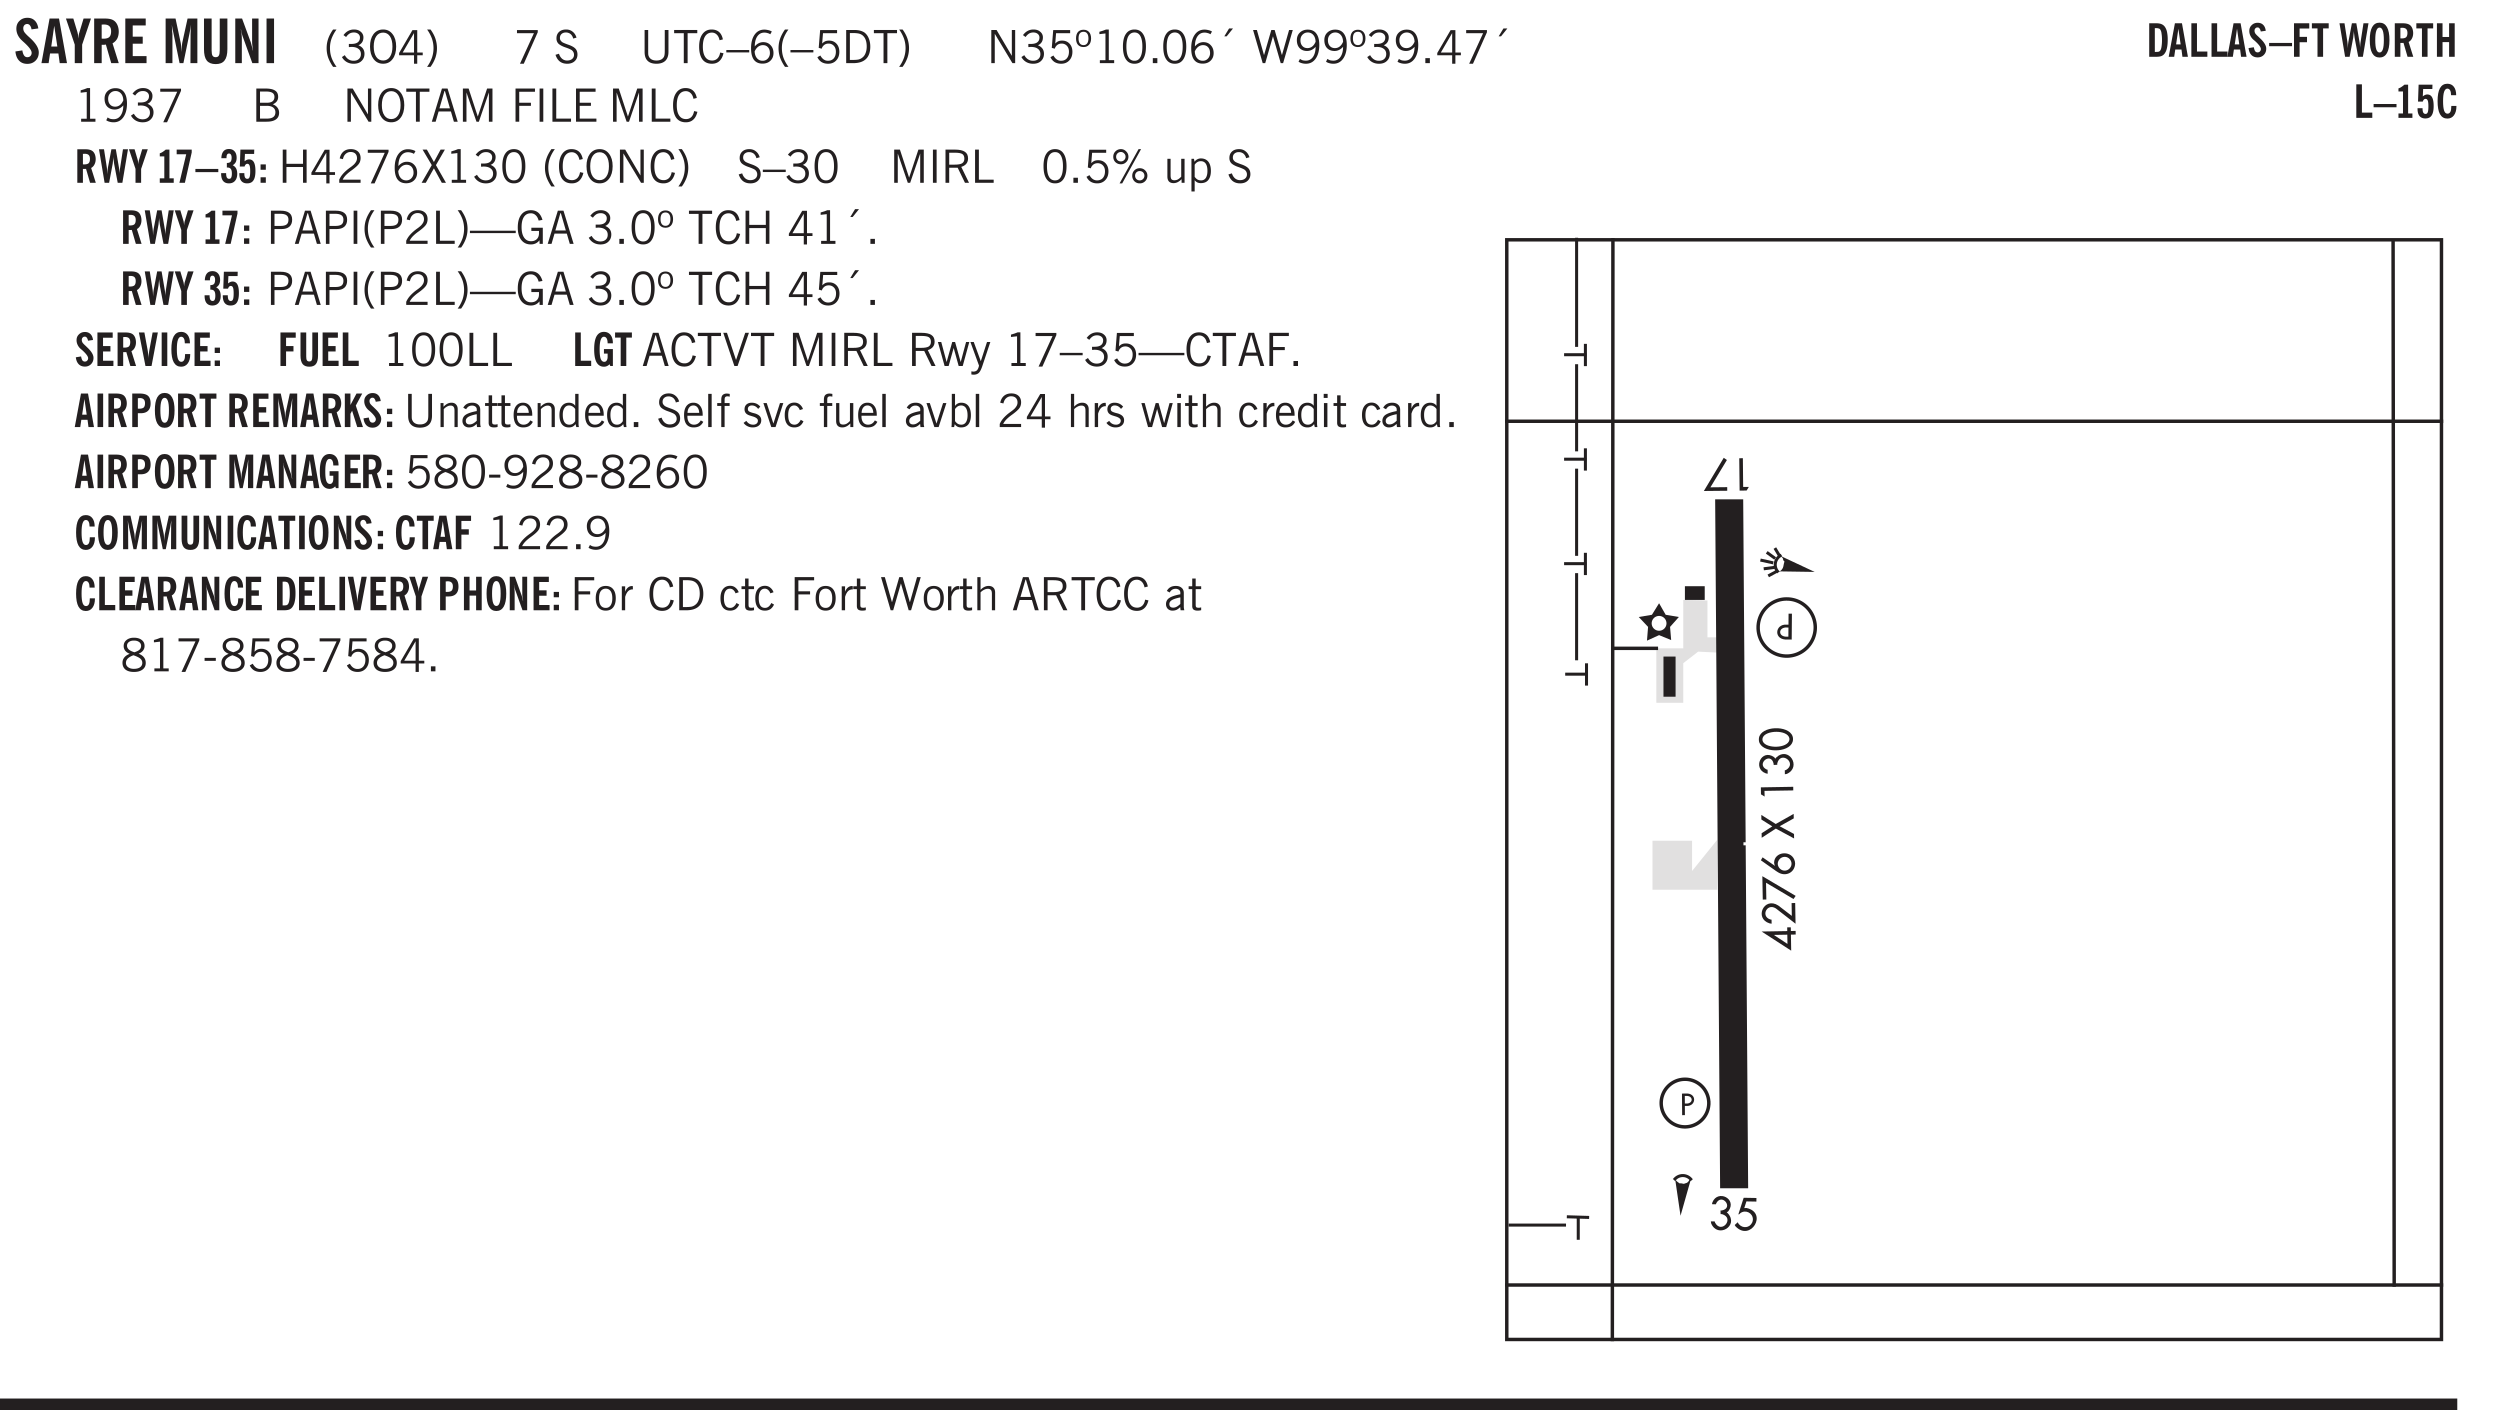 <svg xmlns="http://www.w3.org/2000/svg" xmlns:xlink="http://www.w3.org/1999/xlink" width="327.4pt" height="186.7pt" viewBox="0 0 327.4 186.7"><defs><symbol overflow="visible" id="ay"><path style="stroke:none" d="M1.547 0 .094-4.344h.484L1.75-.828h.031L2.97-4.344h.484L1.97 0Zm0 0"/></symbol><symbol overflow="visible" id="b"><path style="stroke:none" d="m.266-1.531.906-.14c.05.304.129.526.234.671a.48.48 0 0 0 .422.219c.176 0 .313-.051.406-.156a.572.572 0 0 0 .157-.422c0-.313-.352-.782-1.047-1.407a3.819 3.819 0 0 1-.235-.218 2.232 2.232 0 0 1-.53-.704A1.911 1.911 0 0 1 .39-4.5c0-.426.132-.77.406-1.031.27-.27.617-.407 1.047-.407.394 0 .71.122.953.36.25.242.406.586.469 1.031l-.891.125c-.031-.226-.102-.398-.203-.516a.433.433 0 0 0-.36-.187.489.489 0 0 0-.375.156.612.612 0 0 0-.14.422c0 .156.039.309.125.453.094.149.285.356.578.625.04.031.102.09.188.172.757.7 1.14 1.328 1.14 1.89 0 .438-.14.798-.422 1.079-.281.281-.64.422-1.078.422-.45 0-.808-.14-1.078-.422C.477-.61.316-1.008.266-1.531Zm0 0"/></symbol><symbol overflow="visible" id="d"><path style="stroke:none" d="M1.078 0v-2.422L-.078-5.844H.89l.546 1.813c.032.093.055.21.079.343.02.137.035.293.046.47.02-.196.036-.364.047-.5.02-.134.047-.239.079-.313l.546-1.813h.97L2.046-2.422V0Zm0 0"/></symbol><symbol overflow="visible" id="e"><path style="stroke:none" d="M1.484-3.219c.032 0 .055.008.079.016h.14c.363 0 .625-.07.781-.219.157-.156.235-.406.235-.75 0-.312-.078-.535-.235-.672-.148-.144-.386-.218-.718-.218-.055 0-.137.007-.25.015h-.032ZM3.72 0h-.985l-.703-2.438a2.787 2.787 0 0 1-.203.032h-.343V0H.5v-5.844h1.297c.375 0 .656.028.844.078.187.043.351.121.5.235.175.136.316.328.421.578.102.25.157.527.157.828 0 .355-.07.664-.203.922-.137.25-.34.453-.61.61Zm0 0"/></symbol><symbol overflow="visible" id="f"><path style="stroke:none" d="M.5 0v-5.844h2.672v.907H1.469v1.468H2.78v.922H1.47v1.625H3.28V0Zm0 0"/></symbol><symbol overflow="visible" id="h"><path style="stroke:none" d="M.5 0v-5.844h1.297l.656 3.078c.031.125.055.297.078.516.02.219.04.484.063.797.008-.29.02-.55.031-.781.02-.227.047-.41.078-.547l.672-3.063h1.281V0H3.75l.016-3.781a37.874 37.874 0 0 1 .063-1.25c-.024.136-.048.297-.079.484-.031.18-.078.422-.14.734L2.827 0h-.5l-.781-3.813c-.063-.312-.117-.554-.156-.734-.032-.187-.059-.348-.079-.484l.047.875c.02.21.032.336.032.375V0Zm0 0"/></symbol><symbol overflow="visible" id="i"><path style="stroke:none" d="M3.547-1.828c0 .68-.125 1.172-.375 1.484-.242.313-.625.469-1.156.469-.532 0-.922-.156-1.172-.469-.242-.312-.36-.804-.36-1.484v-4.016h1v4.188c0 .324.04.554.125.687.082.125.22.188.407.188.195 0 .332-.067.406-.203.082-.133.125-.375.125-.72v-4.14h1Zm0 0"/></symbol><symbol overflow="visible" id="j"><path style="stroke:none" d="M.5 0v-5.844h.89l1.141 3.11c.04.136.082.293.125.468.051.18.098.375.14.594h.032a9.442 9.442 0 0 1-.094-.672 4.31 4.31 0 0 1-.03-.515v-2.985h.843V0h-.813L1.516-3.375a3.89 3.89 0 0 1-.157-.5 7.997 7.997 0 0 1-.109-.531h-.031a5.475 5.475 0 0 1 .14 1.328V0Zm0 0"/></symbol><symbol overflow="visible" id="k"><path style="stroke:none" d="M.516 0v-5.844H1.5V0Zm0 0"/></symbol><symbol overflow="visible" id="l"><path style="stroke:none" d="M1.203.484a5.307 5.307 0 0 1-.64-1.203 3.795 3.795 0 0 1-.204-1.25c0-.426.067-.836.204-1.234.144-.406.359-.805.64-1.203h.453A5.034 5.034 0 0 0 1-3.203 3.67 3.67 0 0 0 .797-1.97c0 .438.066.856.203 1.25.145.399.363.797.656 1.203Zm0 0"/></symbol><symbol overflow="visible" id="m"><path style="stroke:none" d="m.203-.797.375-.25c.133.242.297.422.485.547.195.125.414.188.656.188.3 0 .535-.079.703-.235.176-.156.265-.367.265-.64 0-.301-.109-.532-.328-.688-.21-.164-.515-.25-.921-.25-.063 0-.122.008-.172.016h-.157v-.407h.313c.375 0 .656-.066.844-.203.195-.144.296-.351.296-.625a.59.59 0 0 0-.218-.484c-.149-.125-.34-.188-.578-.188-.211 0-.399.047-.563.141a1.555 1.555 0 0 0-.453.453l-.344-.25c.188-.25.39-.43.61-.547.226-.125.484-.187.765-.187.375 0 .672.101.89.297a.927.927 0 0 1 .345.75c0 .242-.059.449-.172.625a1.023 1.023 0 0 1-.485.39c.258.106.457.25.594.438.133.187.203.414.203.672 0 .398-.133.714-.39.953-.25.242-.594.36-1.032.36-.336 0-.632-.075-.89-.22a1.646 1.646 0 0 1-.64-.656Zm0 0"/></symbol><symbol overflow="visible" id="n"><path style="stroke:none" d="M.766-2.172c0 .574.109 1.024.328 1.344.218.324.52.484.906.484.375 0 .672-.16.89-.484.22-.32.329-.77.329-1.344 0-.57-.11-1.02-.328-1.344C2.67-3.836 2.375-4 2-4c-.387 0-.688.164-.906.484-.219.325-.328.774-.328 1.344Zm-.485 0c0-.676.149-1.219.453-1.625.313-.406.735-.61 1.266-.61.52 0 .93.204 1.234.61.313.399.47.938.47 1.625 0 .688-.157 1.235-.47 1.64-.304.407-.714.61-1.234.61-.523 0-.938-.203-1.25-.61-.313-.405-.469-.952-.469-1.64Zm0 0"/></symbol><symbol overflow="visible" id="o"><path style="stroke:none" d="M2.625-4.328v2.937h.719v.36h-.719v1.11h-.422v-1.11H.25v-.297l1.75-3Zm-.422 2.937v-2.546L.72-1.392Zm0 0"/></symbol><symbol overflow="visible" id="p"><path style="stroke:none" d="M.313.484a4.75 4.75 0 0 0 .64-1.203 3.9 3.9 0 0 0 0-2.484 4.817 4.817 0 0 0-.64-1.203h.453c.289.398.504.797.64 1.203a3.9 3.9 0 0 1 0 2.484A4.75 4.75 0 0 1 .766.484Zm0 0"/></symbol><symbol overflow="visible" id="q"><path style="stroke:none" d="m.828.078 1.828-4H.437v-.406h2.72v.281L1.327.078Zm0 0"/></symbol><symbol overflow="visible" id="s"><path style="stroke:none" d="m.203-1.094.453-.14c.082.273.219.492.406.656a.994.994 0 0 0 .657.234c.27 0 .488-.066.656-.203a.67.67 0 0 0 .25-.547.72.72 0 0 0-.078-.343.84.84 0 0 0-.219-.266c-.137-.094-.383-.203-.734-.328a7.453 7.453 0 0 1-.266-.094c-.367-.145-.625-.3-.781-.469a.98.98 0 0 1-.219-.656c0-.352.113-.633.344-.844.226-.207.535-.312.922-.312.332 0 .613.093.843.281.239.18.41.438.516.781l-.437.125a1.08 1.08 0 0 0-.344-.594.976.976 0 0 0-.625-.203c-.23 0-.418.07-.563.204-.136.124-.203.296-.203.515 0 .106.02.2.063.281.05.086.125.168.219.25.101.075.328.172.671.297.114.043.204.074.266.094.406.156.688.328.844.516.156.187.234.433.234.734 0 .355-.125.648-.375.875-.242.219-.562.328-.969.328-.386 0-.71-.098-.968-.297-.25-.195-.438-.488-.563-.875Zm0 0"/></symbol><symbol overflow="visible" id="t"><path style="stroke:none" d="M.578-4.344h.469v2.797c0 .2.004.352.016.453.019.094.05.184.093.266a.816.816 0 0 0 .375.36c.164.085.364.124.594.124.238 0 .441-.039.61-.125a.856.856 0 0 0 .374-.36.875.875 0 0 0 .079-.28c.019-.102.03-.274.03-.516v-2.719h.485v2.875c0 .5-.137.887-.406 1.157-.274.261-.664.39-1.172.39-.512 0-.898-.129-1.156-.39C.707-.57.579-.958.579-1.47Zm0 0"/></symbol><symbol overflow="visible" id="u"><path style="stroke:none" d="M1.39 0v-3.922H.126v-.422h3.031v.422H1.891V0Zm0 0"/></symbol><symbol overflow="visible" id="v"><path style="stroke:none" d="M3.469-1.297c-.106.461-.29.805-.547 1.031-.25.23-.574.344-.969.344C1.41.078.993-.113.703-.5.422-.895.281-1.453.281-2.172c0-.695.145-1.242.438-1.64.289-.395.687-.594 1.187-.594.407 0 .735.11.985.328.25.219.414.543.5.969L2.953-3c-.062-.32-.183-.566-.36-.734A.882.882 0 0 0 1.954-4c-.387 0-.683.164-.89.484-.2.313-.297.766-.297 1.36 0 .586.101 1.031.312 1.344.207.312.504.468.89.468a.973.973 0 0 0 .704-.265c.187-.188.305-.446.36-.782Zm0 0"/></symbol><symbol overflow="visible" id="w"><path style="stroke:none" d="M0-1.406v-.313h3v.313Zm0 0"/></symbol><symbol overflow="visible" id="x"><path style="stroke:none" d="M.828-1.531c.02.375.125.672.313.89.187.22.43.329.734.329a.89.89 0 0 0 .672-.282 1.02 1.02 0 0 0 .281-.734c0-.313-.086-.563-.25-.75-.168-.188-.39-.281-.672-.281a.999.999 0 0 0-.625.218c-.18.137-.328.34-.453.61Zm.016-.657c.156-.187.328-.328.515-.421.188-.094.383-.141.594-.141.406 0 .727.137.969.406.25.262.375.606.375 1.031 0 .407-.137.743-.406 1-.262.25-.606.376-1.032.376-.492 0-.867-.165-1.125-.5C.484-.781.36-1.285.36-1.954c0-.75.157-1.344.47-1.781.312-.438.734-.657 1.265-.657.176 0 .344.024.5.063.164.031.328.094.484.187l-.203.36a1.104 1.104 0 0 0-.36-.156A1.408 1.408 0 0 0 2.095-4c-.387 0-.696.168-.922.5-.219.324-.328.762-.328 1.313Zm0 0"/></symbol><symbol overflow="visible" id="y"><path style="stroke:none" d="M1.203.484a5.307 5.307 0 0 1-.64-1.203 3.795 3.795 0 0 1-.204-1.25c0-.426.067-.836.204-1.234.144-.406.359-.805.64-1.203h.453A5.034 5.034 0 0 0 1-3.203 3.67 3.67 0 0 0 .797-1.97c0 .438.066.856.203 1.25.145.399.363.797.656 1.203Zm0 0"/></symbol><symbol overflow="visible" id="z"><path style="stroke:none" d="M.406-.781.796-1c.126.23.27.402.438.516a.94.94 0 0 0 .563.171c.312 0 .562-.101.75-.312.187-.219.281-.508.281-.875 0-.32-.09-.578-.265-.766a.914.914 0 0 0-.704-.296c-.21 0-.39.058-.546.171a.978.978 0 0 0-.344.5L.579-2l.187-2.328h2.218v.406H1.141l-.11 1.36a1.28 1.28 0 0 1 .39-.297c.145-.063.317-.094.516-.094.395 0 .72.137.97.406.25.274.374.625.374 1.063 0 .46-.136.836-.406 1.125-.273.293-.625.437-1.063.437-.335 0-.62-.074-.859-.219a1.48 1.48 0 0 1-.547-.64Zm0 0"/></symbol><symbol overflow="visible" id="A"><path style="stroke:none" d="M1.5-3.938h-.438v3.516h.375c.333 0 .594-.02.782-.062.187-.051.347-.133.484-.25.176-.133.313-.32.406-.563.102-.25.157-.539.157-.875 0-.344-.047-.64-.141-.89a1.332 1.332 0 0 0-.422-.594 1.294 1.294 0 0 0-.469-.219 3.423 3.423 0 0 0-.734-.063ZM.578 0v-4.344H1.61c.332 0 .602.032.813.094.207.055.394.137.562.25.239.188.422.438.547.75.133.313.203.672.203 1.078 0 .719-.187 1.262-.562 1.625C2.797-.18 2.238 0 1.5 0Zm0 0"/></symbol><symbol overflow="visible" id="B"><path style="stroke:none" d="M.313.484a4.75 4.75 0 0 0 .64-1.203 3.9 3.9 0 0 0 0-2.484 4.817 4.817 0 0 0-.64-1.203h.453c.289.398.504.797.64 1.203a3.9 3.9 0 0 1 0 2.484A4.75 4.75 0 0 1 .766.484Zm0 0"/></symbol><symbol overflow="visible" id="C"><path style="stroke:none" d="M.578 0v-4.344h.688l2 3.39v-3.39h.437V0h-.36L1.032-3.844V0Zm0 0"/></symbol><symbol overflow="visible" id="D"><path style="stroke:none" d="m.203-.797.375-.25c.133.242.297.422.485.547.195.125.414.188.656.188.3 0 .535-.079.703-.235.176-.156.265-.367.265-.64 0-.301-.109-.532-.328-.688-.21-.164-.515-.25-.921-.25-.063 0-.122.008-.172.016h-.157v-.407h.313c.375 0 .656-.066.844-.203.195-.144.296-.351.296-.625a.59.59 0 0 0-.218-.484c-.149-.125-.34-.188-.578-.188-.211 0-.399.047-.563.141a1.555 1.555 0 0 0-.453.453l-.344-.25c.188-.25.39-.43.61-.547.226-.125.484-.187.765-.187.375 0 .672.101.89.297a.927.927 0 0 1 .345.75c0 .242-.059.449-.172.625a1.023 1.023 0 0 1-.485.39c.258.106.457.25.594.438.133.187.203.414.203.672 0 .398-.133.714-.39.953-.25.242-.594.36-1.032.36-.336 0-.632-.075-.89-.22a1.646 1.646 0 0 1-.64-.656Zm0 0"/></symbol><symbol overflow="visible" id="E"><path style="stroke:none" d="M.484-3.234c0 .28.055.5.172.656.114.148.274.219.485.219.195 0 .351-.07.468-.22.114-.155.172-.374.172-.655 0-.29-.058-.508-.172-.657-.105-.144-.261-.218-.468-.218-.22 0-.387.074-.5.218-.106.149-.157.368-.157.657Zm-.328 0c0-.364.082-.645.25-.844.176-.195.422-.297.735-.297.3 0 .539.102.718.297.176.2.266.48.266.844 0 .355-.09.632-.266.828-.18.199-.418.297-.718.297-.313 0-.559-.098-.735-.297-.168-.196-.25-.473-.25-.828Zm0 0"/></symbol><symbol overflow="visible" id="F"><path style="stroke:none" d="M2.047-4.406v4.015h.703V0H.875v-.39h.734v-3.5l-.796.093v-.312c.164-.04.32-.086.468-.141.157-.05.29-.102.407-.156Zm0 0"/></symbol><symbol overflow="visible" id="G"><path style="stroke:none" d="M.75-2.172c0 .617.086 1.078.266 1.39a.858.858 0 0 0 .796.47c.344 0 .598-.157.766-.47.176-.312.266-.773.266-1.39 0-.601-.09-1.062-.266-1.375-.168-.312-.422-.469-.765-.469-.344 0-.61.157-.797.47-.18.312-.266.773-.266 1.374Zm-.453 0c0-.726.129-1.281.39-1.656.258-.383.633-.578 1.125-.578.489 0 .86.195 1.11.578.258.375.39.93.39 1.656 0 .73-.132 1.29-.39 1.672-.25.387-.621.578-1.11.578C1.32.078.946-.113.688-.5c-.261-.383-.39-.941-.39-1.672Zm0 0"/></symbol><symbol overflow="visible" id="H"><path style="stroke:none" d="M.61 0v-.656h.593V0Zm0 0"/></symbol><symbol overflow="visible" id="I"><path style="stroke:none" d="m1.094-3.516.625-1.03h.515l-.828 1.03Zm0 0"/></symbol><symbol overflow="visible" id="J"><path style="stroke:none" d="M1.39 0 .126-4.344h.5l.922 3.25h.031l.938-3.25h.437l.938 3.25h.03l.923-3.25h.484L4.062 0H3.75L2.734-3.516 1.72 0Zm0 0"/></symbol><symbol overflow="visible" id="K"><path style="stroke:none" d="M2.797-2.797c-.012-.375-.11-.672-.297-.89a.923.923 0 0 0-.734-.329c-.274 0-.5.102-.688.297-.18.188-.266.43-.266.719 0 .313.083.563.25.75.165.188.391.281.672.281.227 0 .43-.066.61-.203.187-.144.336-.351.453-.625Zm0 .656c-.156.18-.328.313-.516.407-.187.093-.39.14-.61.14-.398 0-.718-.125-.968-.375-.242-.258-.36-.61-.36-1.047 0-.406.13-.734.391-.984.27-.258.614-.39 1.032-.39.5 0 .875.171 1.125.515.257.336.39.836.39 1.5 0 .75-.164 1.352-.484 1.797-.313.437-.735.656-1.266.656C1.332.078 1.148.051.984 0a1.29 1.29 0 0 1-.421-.188L.75-.561c.113.085.234.148.36.187.132.031.273.047.421.047.383 0 .692-.16.922-.484.227-.333.344-.774.344-1.329Zm0 0"/></symbol><symbol overflow="visible" id="L"><path style="stroke:none" d="M2.625-4.328v2.937h.719v.36h-.719v1.11h-.422v-1.11H.25v-.297l1.75-3Zm-.422 2.937v-2.546L.72-1.392Zm0 0"/></symbol><symbol overflow="visible" id="M"><path style="stroke:none" d="M1.953-2.078h-.89v1.672h.89c.383 0 .664-.067.844-.203.187-.133.281-.344.281-.625a.741.741 0 0 0-.297-.625c-.187-.145-.465-.22-.828-.22Zm-.11-1.875h-.78v1.469h.921c.313 0 .551-.063.72-.188.163-.133.25-.328.25-.578 0-.238-.09-.414-.267-.531-.18-.114-.46-.172-.843-.172ZM.579 0v-4.344h1.188c.582 0 1.004.09 1.265.266.27.168.406.445.406.828 0 .23-.062.43-.187.594-.117.156-.29.281-.516.375.27.105.473.25.61.437.144.188.219.414.219.672 0 .387-.141.68-.422.875-.274.2-.684.297-1.235.297Zm0 0"/></symbol><symbol overflow="visible" id="N"><path style="stroke:none" d="M.766-2.172c0 .574.109 1.024.328 1.344.218.324.52.484.906.484.375 0 .672-.16.89-.484.22-.32.329-.77.329-1.344 0-.57-.11-1.02-.328-1.344C2.67-3.836 2.375-4 2-4c-.387 0-.688.164-.906.484-.219.325-.328.774-.328 1.344Zm-.485 0c0-.676.149-1.219.453-1.625.313-.406.735-.61 1.266-.61.52 0 .93.204 1.234.61.313.399.47.938.47 1.625 0 .688-.157 1.235-.47 1.64-.304.407-.714.61-1.234.61-.523 0-.938-.203-1.25-.61-.313-.405-.469-.952-.469-1.64Zm0 0"/></symbol><symbol overflow="visible" id="O"><path style="stroke:none" d="M1.11-1.75h1.374l-.656-2.266h-.062ZM.11 0l1.327-4.344h.735L3.5 0H3l-.39-1.344H1L.61 0Zm0 0"/></symbol><symbol overflow="visible" id="P"><path style="stroke:none" d="M.578 0v-4.344h.75L2.531-.672 3.75-4.344h.703V0h-.469v-3.828L2.672 0h-.313L1.047-3.828V0Zm0 0"/></symbol><symbol overflow="visible" id="Q"><path style="stroke:none" d="M.578 0v-4.344h2.547v.422H1.062v1.438h1.532v.406H1.063V0Zm0 0"/></symbol><symbol overflow="visible" id="R"><path style="stroke:none" d="M.61 0v-4.344h.484V0Zm0 0"/></symbol><symbol overflow="visible" id="S"><path style="stroke:none" d="M.61 0v-4.344h.5v3.938h1.937V0Zm0 0"/></symbol><symbol overflow="visible" id="T"><path style="stroke:none" d="M.578 0v-4.344h2.563v.422H1.062v1.438h1.47v.406h-1.47v1.672H3.25V0Zm0 0"/></symbol><symbol overflow="visible" id="ae"><path style="stroke:none" d="M.578 0v-4.344h.485v1.86h2.171v-1.86h.47V0h-.47v-2.063H1.063V0Zm0 0"/></symbol><symbol overflow="visible" id="af"><path style="stroke:none" d="M.297 0v-.406c.094-.219.219-.426.375-.625.156-.196.348-.395.578-.594.102-.094.27-.223.5-.39a4.37 4.37 0 0 0 .484-.391 1.86 1.86 0 0 0 .297-.406.95.95 0 0 0 .094-.407c0-.25-.074-.445-.219-.594-.148-.144-.351-.218-.61-.218a.928.928 0 0 0-.655.25c-.18.156-.297.386-.36.687L.36-3.188c.082-.394.25-.695.5-.906.25-.207.567-.312.954-.312.394 0 .707.105.937.312.227.211.344.496.344.86 0 .156-.024.296-.063.421-.031.118-.09.231-.172.344-.148.211-.453.485-.921.828a6.86 6.86 0 0 0-.235.172 5.132 5.132 0 0 0-.61.547C.939-.742.82-.57.75-.406h2.344V0Zm0 0"/></symbol><symbol overflow="visible" id="ag"><path style="stroke:none" d="m.047 0 1.328-2.313-1.203-2.03h.562l.922 1.624.875-1.625h.563L1.922-2.312 3.234 0h-.546L1.655-1.89.594 0Zm0 0"/></symbol><symbol overflow="visible" id="ah"><path style="stroke:none" d="M1.797-3.938h-.734v1.563h.718c.446 0 .77-.055.969-.172.195-.125.297-.328.297-.61 0-.288-.09-.491-.266-.609-.18-.113-.508-.171-.984-.171ZM.578 0v-4.344h1.219c.601 0 1.039.094 1.312.282.282.18.422.468.422.875 0 .28-.078.515-.234.703-.149.18-.367.312-.656.406L3.656 0h-.531l-.953-1.969h-1.11V0Zm0 0"/></symbol><symbol overflow="visible" id="ai"><path style="stroke:none" d="M3.172-.922c0 .168.055.313.172.438.125.117.27.171.437.171a.572.572 0 0 0 .422-.171.598.598 0 0 0 .188-.438.604.604 0 0 0-.172-.437.604.604 0 0 0-.438-.172.589.589 0 0 0-.61.61Zm-.375 0c0-.281.094-.515.281-.703a.954.954 0 0 1 .703-.281c.281 0 .516.093.703.281a.938.938 0 0 1 .297.703.985.985 0 0 1-.297.719.954.954 0 0 1-.703.281.954.954 0 0 1-.703-.281 1.003 1.003 0 0 1-.281-.719ZM.687-3.406c0 .168.055.312.172.437a.631.631 0 0 0 .454.172.572.572 0 0 0 .421-.172.598.598 0 0 0 .188-.437.573.573 0 0 0-.188-.438.558.558 0 0 0-.421-.187.613.613 0 0 0-.625.625ZM1.141.078l2.484-4.484h.328L1.484.078ZM.312-3.406c0-.281.094-.516.282-.703a.985.985 0 0 1 .719-.297c.269 0 .5.101.687.297a.938.938 0 0 1 .297.703.938.938 0 0 1-.297.703.937.937 0 0 1-.688.281c-.28 0-.523-.094-.718-.281a.954.954 0 0 1-.281-.703Zm0 0"/></symbol><symbol overflow="visible" id="aj"><path style="stroke:none" d="M2.719-3.14V0h-.39v-.469c-.18.18-.352.309-.517.39a1.193 1.193 0 0 1-.53.126c-.262 0-.466-.07-.61-.219C.535-.328.469-.539.469-.812v-2.329H.89v2.157c0 .242.035.414.109.515.082.094.21.14.39.14a.993.993 0 0 0 .454-.108 1.95 1.95 0 0 0 .437-.36V-3.14Zm0 0"/></symbol><symbol overflow="visible" id="ak"><path style="stroke:none" d="M.922-.781c.125.168.25.289.375.36.133.073.289.108.469.108.257 0 .46-.101.609-.312.145-.219.219-.523.219-.922 0-.426-.074-.742-.219-.953-.148-.219-.367-.328-.656-.328a.85.85 0 0 0-.453.125c-.137.086-.25.2-.344.344ZM.5 1.14v-4.282h.328l.078.391a.975.975 0 0 1 .375-.328.96.96 0 0 1 .453-.11c.414 0 .739.141.97.422.226.282.343.688.343 1.22 0 .51-.117.905-.344 1.187-.219.273-.543.406-.969.406-.18 0-.336-.031-.468-.094a.973.973 0 0 1-.344-.297v1.485Zm0 0"/></symbol><symbol overflow="visible" id="al"><path style="stroke:none" d="M1.047-2.344h.734c.395 0 .676-.062.844-.187.164-.125.25-.332.25-.625 0-.281-.09-.477-.266-.594-.168-.125-.453-.188-.859-.188h-.703ZM.578 0v-4.344h1.266c.52 0 .898.102 1.14.297.25.188.375.484.375.89 0 .387-.12.688-.359.907-.242.21-.578.313-1.016.313h-.937V0Zm0 0"/></symbol><symbol overflow="visible" id="am"><path style="stroke:none" d="M0-1.406v-.313h6v.313Zm0 0"/></symbol><symbol overflow="visible" id="an"><path style="stroke:none" d="m3.125 0-.016-.469a1.37 1.37 0 0 1-.484.406 1.45 1.45 0 0 1-.656.141c-.524 0-.938-.195-1.25-.594C.414-.922.266-1.46.266-2.14c0-.718.148-1.273.453-1.671.3-.395.722-.594 1.265-.594.383 0 .704.105.954.312.25.211.437.528.562.953l-.5.094c-.086-.312-.215-.547-.39-.703A.884.884 0 0 0 1.968-4c-.387 0-.684.156-.89.469-.212.312-.313.761-.313 1.344 0 .585.109 1.039.328 1.359.218.324.52.484.906.484.32 0 .578-.094.766-.281.187-.188.28-.441.28-.766v-.296h-1v-.422h1.5V0Zm0 0"/></symbol><symbol overflow="visible" id="c"><path style="stroke:none" d="M1.36-2.172h.796L1.75-4.89ZM.077 0l1.063-5.844h1.234L3.422 0h-.953l-.172-1.266H1.203L1.016 0Zm0 0"/></symbol><symbol overflow="visible" id="az"><path style="stroke:none" d="M1 0 .125-3.14h.438l.703 2.624L2-3.14h.375l.734 2.625.704-2.625h.421L3.375 0h-.531l-.656-2.36L1.53 0Zm0 0"/></symbol><symbol overflow="visible" id="aA"><path style="stroke:none" d="M1.188-.047.063-3.14H.5l.922 2.516.812-2.516h.438L1.609.047c-.148.437-.304.726-.468.875-.168.144-.391.219-.672.219-.055 0-.106-.008-.156-.016a.644.644 0 0 1-.126-.016V.703C.228.711.27.72.314.72c.039.008.082.015.124.015.208 0 .368-.058.485-.171.113-.118.203-.32.265-.61Zm0 0"/></symbol><symbol overflow="visible" id="aG"><path style="stroke:none" d="M.5 0v-3.14h.39v.484c.176-.188.348-.32.516-.406.164-.083.344-.126.532-.126.257 0 .457.079.593.235.145.148.219.355.219.625V0h-.422v-2.156c0-.239-.043-.406-.125-.5-.074-.102-.203-.156-.39-.156a.911.911 0 0 0-.454.124 1.548 1.548 0 0 0-.437.344V0Zm0 0"/></symbol><symbol overflow="visible" id="aH"><path style="stroke:none" d="M2.125-.828v-.86c-.523.106-.89.227-1.11.36-.218.137-.327.308-.327.516 0 .148.039.261.125.343.093.086.222.125.39.125a.994.994 0 0 0 .422-.11c.156-.081.32-.206.5-.374Zm-.016.406a1.71 1.71 0 0 1-.468.36 1.36 1.36 0 0 1-.532.109.874.874 0 0 1-.625-.234.874.874 0 0 1-.234-.625.93.93 0 0 1 .422-.797c.289-.196.773-.36 1.453-.485v-.234a.436.436 0 0 0-.172-.344.698.698 0 0 0-.453-.14.85.85 0 0 0-.453.124.976.976 0 0 0-.313.36L.36-2.531c.114-.219.266-.38.454-.485.195-.113.437-.171.718-.171.332 0 .586.085.766.25.187.156.281.382.281.671v1.75c0 .086.004.168.016.25.008.075.023.149.047.22V0h-.485Zm0 0"/></symbol><symbol overflow="visible" id="aI"><path style="stroke:none" d="M1.734-.375v.36a1.42 1.42 0 0 1-.218.046 2.314 2.314 0 0 1-.25.016c-.23 0-.407-.047-.532-.14C.617-.196.563-.353.563-.564v-2.203h-.47v-.375h.47v-1.015h.453v1.015h.718v.375h-.718V-.75c0 .18.023.293.078.344.062.054.172.078.328.078.082 0 .18-.016.297-.047Zm0 0"/></symbol><symbol overflow="visible" id="aJ"><path style="stroke:none" d="M.688-1.86h1.53c-.011-.288-.085-.523-.218-.702a.661.661 0 0 0-.547-.266c-.23 0-.414.09-.547.265-.136.168-.21.403-.219.704Zm1.734.985.328.188c-.125.25-.293.437-.5.562-.21.117-.465.172-.766.172-.406 0-.718-.133-.937-.406C.336-.641.234-1.047.234-1.58c0-.5.102-.89.313-1.171.219-.29.52-.438.906-.438.383 0 .68.141.89.422.22.274.329.657.329 1.157v.125h-2v.109c0 .324.078.586.234.781a.77.77 0 0 0 .625.281.945.945 0 0 0 .516-.14c.156-.102.281-.242.375-.422Zm0 0"/></symbol><symbol overflow="visible" id="aK"><path style="stroke:none" d="M2.297-2.36a1.066 1.066 0 0 0-.36-.343.87.87 0 0 0-.453-.125c-.25 0-.449.11-.593.328-.149.21-.22.508-.22.89 0 .43.071.75.22.97.144.218.359.328.64.328a.81.81 0 0 0 .422-.11 1.05 1.05 0 0 0 .344-.36Zm.437-1.984v3.969c.008.137.024.262.047.375h-.344l-.093-.39a1.106 1.106 0 0 1-.39.343 1.152 1.152 0 0 1-.485.094c-.399 0-.703-.14-.922-.422-.211-.29-.313-.691-.313-1.203 0-.52.11-.914.329-1.188.218-.28.523-.421.921-.421.188 0 .348.039.485.109a.796.796 0 0 1 .328.297v-1.563Zm0 0"/></symbol><symbol overflow="visible" id="aL"><path style="stroke:none" d="M.516 0v-4.344h.453V0Zm0 0"/></symbol><symbol overflow="visible" id="aM"><path style="stroke:none" d="M.547 0v-2.766H.016v-.375h.53v-.437c0-.281.056-.485.173-.61.125-.132.312-.203.562-.203.051 0 .11.008.172.016.063 0 .129.012.203.031v.36c-.054-.008-.11-.02-.172-.032-.054-.007-.101-.015-.14-.015-.125 0-.219.039-.282.11-.054.062-.078.163-.078.296v.484h.657v.375H.984V0Zm0 0"/></symbol><symbol overflow="visible" id="aN"><path style="stroke:none" d="m.11-.547.359-.265c.113.167.242.292.39.375.157.085.32.124.5.124a.698.698 0 0 0 .454-.14.479.479 0 0 0 .171-.39c0-.239-.242-.427-.718-.563-.106-.032-.188-.055-.25-.078-.262-.07-.461-.176-.594-.313a.782.782 0 0 1-.188-.531c0-.258.082-.469.25-.625.176-.156.407-.235.688-.235.238 0 .445.043.625.126.187.085.351.214.5.39l-.281.297a1.223 1.223 0 0 0-.375-.344.943.943 0 0 0-.438-.11.572.572 0 0 0-.39.126.426.426 0 0 0-.141.328c0 .063.008.125.031.188.031.054.07.101.125.14.094.063.27.133.531.203.133.032.235.059.297.078.27.094.461.211.578.344a.754.754 0 0 1 .188.531c0 .293-.106.524-.313.688-.199.168-.468.25-.812.25-.242 0-.465-.05-.672-.156a1.335 1.335 0 0 1-.516-.438Zm0 0"/></symbol><symbol overflow="visible" id="aO"><path style="stroke:none" d="M1.094 0 .062-3.14H.5l.875 2.687.86-2.688h.437L1.656 0Zm0 0"/></symbol><symbol overflow="visible" id="aP"><path style="stroke:none" d="M2.672-.75c-.125.273-.29.477-.485.61-.199.124-.433.187-.703.187-.406 0-.718-.133-.937-.406C.328-.641.219-1.047.219-1.58c0-.507.11-.905.328-1.187.226-.289.539-.437.937-.437.27 0 .5.078.688.234.195.149.344.352.437.61l-.421.14a.946.946 0 0 0-.282-.437.638.638 0 0 0-.437-.172c-.262 0-.461.11-.594.328-.137.219-.203.527-.203.922 0 .418.066.734.203.953.133.21.344.313.625.313.164 0 .316-.051.453-.157a1.24 1.24 0 0 0 .36-.484Zm0 0"/></symbol><symbol overflow="visible" id="aQ"><path style="stroke:none" d="M.922-.781c.113.156.238.277.375.36.133.073.285.108.453.108.25 0 .445-.101.594-.312.144-.219.219-.52.219-.906 0-.438-.075-.758-.22-.969a.724.724 0 0 0-.64-.328.825.825 0 0 0-.437.125c-.125.086-.243.2-.344.344ZM.453 0c.02-.156.031-.316.031-.484C.492-.648.5-.82.5-1v-3.344h.422v1.578a.952.952 0 0 1 .344-.312c.132-.07.289-.11.468-.11.407 0 .72.141.938.422.219.282.328.688.328 1.22 0 .51-.11.905-.328 1.187-.219.273-.54.406-.953.406-.18 0-.336-.031-.469-.094a.983.983 0 0 1-.36-.328L.798 0Zm0 0"/></symbol><symbol overflow="visible" id="aR"><path style="stroke:none" d="M.5 0v-4.344h.422v1.672c.176-.187.348-.316.515-.39a1.21 1.21 0 0 1 .547-.126c.27 0 .477.079.625.235.145.148.22.355.22.625V0h-.423v-2.156c0-.239-.043-.406-.125-.5-.086-.102-.219-.156-.406-.156-.168 0-.328.042-.484.124a1.708 1.708 0 0 0-.47.344V0Zm0 0"/></symbol><symbol overflow="visible" id="aS"><path style="stroke:none" d="M.5 0v-3.14h.438v.718c.101-.258.226-.445.375-.562a.781.781 0 0 1 .53-.188h.095l.015.438h-.062a.8.8 0 0 0-.579.25c-.156.168-.28.414-.375.734V0Zm0 0"/></symbol><symbol overflow="visible" id="aT"><path style="stroke:none" d="M.484-3.813v-.53H1v.53ZM.516 0v-3.14h.453V0Zm0 0"/></symbol><symbol overflow="visible" id="aV"><path style="stroke:none" d="M1.734-2.11c-.343.126-.593.274-.75.438a.767.767 0 0 0-.234.563c0 .23.094.418.281.562.196.149.446.219.75.219.344 0 .614-.067.813-.203a.686.686 0 0 0 .297-.578.707.707 0 0 0-.266-.563c-.168-.144-.465-.289-.89-.437Zm.125-.39c.32-.102.547-.219.672-.344a.653.653 0 0 0 .203-.5.588.588 0 0 0-.265-.5c-.168-.125-.39-.187-.672-.187-.274 0-.492.062-.656.187a.58.58 0 0 0-.25.485c0 .187.078.355.234.5.156.136.398.257.734.359Zm-.609.203c-.262-.101-.46-.238-.594-.406a.963.963 0 0 1-.203-.61c0-.32.117-.582.36-.78.25-.208.578-.313.984-.313.426 0 .766.101 1.016.297.25.187.374.449.374.78a.94.94 0 0 1-.203.61c-.125.168-.32.305-.578.406.32.126.555.29.703.485.157.2.235.445.235.734 0 .367-.14.653-.422.86-.274.21-.649.312-1.125.312-.469 0-.84-.101-1.11-.312-.261-.22-.39-.516-.39-.891 0-.258.078-.488.234-.688.164-.207.406-.367.719-.484Zm0 0"/></symbol><symbol overflow="visible" id="aW"><path style="stroke:none" d="M.25-1.375v-.39h1.469v.39Zm0 0"/></symbol><symbol overflow="visible" id="aZ"><path style="stroke:none" d="M.64-1.578c0 .418.07.734.22.953.156.21.374.313.656.313.27 0 .476-.102.625-.313.156-.219.234-.531.234-.938 0-.414-.074-.726-.219-.937a.724.724 0 0 0-.64-.328.76.76 0 0 0-.657.328c-.148.21-.218.516-.218.922Zm-.437 0c0-.508.113-.906.344-1.188.226-.28.55-.421.969-.421.414 0 .738.14.968.421.227.282.344.68.344 1.188 0 .523-.117.922-.344 1.203-.23.281-.554.422-.968.422-.418 0-.743-.14-.97-.422-.23-.281-.343-.68-.343-1.203Zm0 0"/></symbol><symbol overflow="visible" id="U"><path style="stroke:none" d="M1.11-2.422c.019.012.038.016.062.016h.11c.269 0 .46-.051.577-.156.114-.114.172-.301.172-.563 0-.238-.058-.41-.172-.516-.105-.101-.28-.156-.53-.156-.044 0-.11.008-.204.016h-.016ZM2.796 0h-.75l-.531-1.828a.535.535 0 0 1-.141.016h-.266V0H.375v-4.39h.969c.281 0 .488.023.625.062.144.031.273.09.39.172.133.105.239.25.313.437.07.188.11.399.11.625 0 .262-.055.492-.157.688-.094.199-.242.355-.438.469Zm0 0"/></symbol><symbol overflow="visible" id="V"><path style="stroke:none" d="M.828 0 .094-4.39H.75l.375 2.421c.008.074.02.184.031.328.008.137.02.32.032.547.007-.226.019-.414.03-.562.02-.157.036-.27.048-.344l.453-2.39h.578l.422 2.468c.02.125.035.258.047.39.02.137.03.282.03.438 0-.144.005-.289.017-.437.007-.145.023-.285.046-.422l.375-2.438h.657L3.156 0h-.61l-.468-2.469a19.254 19.254 0 0 1-.062-.469 3.15 3.15 0 0 1-.032-.468c-.023.25-.043.449-.062.594-.012.148-.024.25-.031.312L1.42 0Zm0 0"/></symbol><symbol overflow="visible" id="W"><path style="stroke:none" d="M.797 0v-1.813l-.86-2.578h.735l.406 1.375c.02.063.035.149.047.25.02.106.035.227.047.36a5.12 5.12 0 0 1 .031-.375c.02-.102.04-.188.063-.25l.406-1.36h.734l-.875 2.579V0Zm0 0"/></symbol><symbol overflow="visible" id="Y"><path style="stroke:none" d="M1.64-.578h.563V0H.375v-.578h.594v-2.875H.375v-.406a1.38 1.38 0 0 0 .39-.188c.126-.082.255-.18.391-.297h.485Zm0 0"/></symbol><symbol overflow="visible" id="Z"><path style="stroke:none" d="m.547 0 .89-3.734H.188v-.61h1.97v.375L1.265 0Zm0 0"/></symbol><symbol overflow="visible" id="aa"><path style="stroke:none" d="M0-1.39v-.423h3v.422Zm0 0"/></symbol><symbol overflow="visible" id="ab"><path style="stroke:none" d="M.25-1.266h.656v.047c0 .23.031.407.094.532.07.117.172.171.297.171s.21-.05.266-.156c.062-.113.093-.289.093-.531 0-.29-.047-.492-.14-.61-.094-.125-.25-.187-.47-.187H1v-.594h.016c.218 0 .375-.05.468-.156.094-.113.141-.29.141-.531 0-.176-.031-.313-.094-.406a.269.269 0 0 0-.25-.141c-.117 0-.199.047-.25.14-.054.094-.078.247-.078.454v.015H.281c.008-.383.098-.68.266-.89.164-.207.41-.313.734-.313.313 0 .555.106.735.313.175.199.265.48.265.843 0 .23-.043.422-.125.579-.086.156-.215.289-.39.39.207.106.359.25.453.438.094.18.14.414.14.703 0 .375-.101.68-.296.906-.188.219-.454.328-.797.328C.93.078.676-.032.5-.25.332-.469.25-.785.25-1.203Zm0 0"/></symbol><symbol overflow="visible" id="ac"><path style="stroke:none" d="M.234-1.266h.657v.047c0 .23.03.407.093.532.07.117.172.171.297.171.133 0 .227-.066.282-.203.062-.133.093-.394.093-.781 0-.395-.031-.656-.093-.781-.055-.133-.149-.203-.282-.203a.296.296 0 0 0-.218.093.592.592 0 0 0-.141.266H.297l.078-2.219h1.813l-.016.563H.969l-.047.969c.101-.083.203-.145.297-.188a.732.732 0 0 1 .281-.063c.29 0 .504.126.64.376.133.242.204.62.204 1.14 0 .563-.09.977-.266 1.234-.168.262-.445.391-.828.391-.336 0-.59-.11-.766-.328-.168-.219-.25-.535-.25-.953Zm0 0"/></symbol><symbol overflow="visible" id="ad"><path style="stroke:none" d="M.375-1.703v-.703h.688v.703ZM.375 0v-.719h.688V0Zm0 0"/></symbol><symbol overflow="visible" id="ao"><path style="stroke:none" d="m.188-1.14.687-.11c.04.23.098.402.172.516a.393.393 0 0 0 .328.156c.125 0 .223-.04.297-.125a.427.427 0 0 0 .125-.313c0-.238-.262-.593-.781-1.062-.086-.07-.149-.125-.188-.156a1.597 1.597 0 0 1-.406-.532 1.392 1.392 0 0 1-.14-.609c0-.313.1-.566.312-.766.207-.207.469-.312.781-.312.3 0 .54.09.719.266.187.18.3.437.344.78l-.657.095a.848.848 0 0 0-.156-.391.302.302 0 0 0-.266-.14.353.353 0 0 0-.28.124c-.075.074-.11.18-.11.313 0 .117.031.23.094.344.07.105.218.257.437.453l.14.14c.57.524.86.992.86 1.406 0 .336-.11.61-.328.829-.211.21-.477.312-.797.312-.336 0-.605-.101-.813-.312-.21-.22-.335-.52-.375-.907Zm0 0"/></symbol><symbol overflow="visible" id="ap"><path style="stroke:none" d="M.375 0v-4.39h2v.687H1.109v1.094h.97v.703h-.97v1.218h1.36V0Zm0 0"/></symbol><symbol overflow="visible" id="aq"><path style="stroke:none" d="m.906 0-.86-4.39h.72l.437 2.374c.02.125.04.282.063.47.02.187.03.39.03.609a5.83 5.83 0 0 1 .048-.594c.02-.176.039-.336.062-.485l.438-2.375h.687L1.703 0Zm0 0"/></symbol><symbol overflow="visible" id="ar"><path style="stroke:none" d="M.39 0v-4.39h.735V0Zm0 0"/></symbol><symbol overflow="visible" id="as"><path style="stroke:none" d="M1.984-2.969c0-.281-.043-.492-.125-.64-.086-.145-.203-.22-.359-.22-.188 0-.328.138-.422.407-.094.262-.14.672-.14 1.235 0 .562.046.98.14 1.25.094.261.238.39.438.39.164 0 .289-.078.375-.234.082-.156.125-.395.125-.719v-.063h.671v.063c0 .492-.109.883-.328 1.172-.21.281-.496.422-.859.422-.43 0-.75-.192-.969-.578C.321-.867.22-1.438.22-2.188S.32-3.503.53-3.89c.219-.382.54-.578.969-.578.363 0 .645.133.844.39.207.263.312.634.312 1.11Zm0 0"/></symbol><symbol overflow="visible" id="at"><path style="stroke:none" d="M.375 0v-4.39h2v.687H1.109v1.094h.97v.703h-.97V0Zm0 0"/></symbol><symbol overflow="visible" id="au"><path style="stroke:none" d="M2.656-1.375c0 .512-.094.887-.281 1.125-.18.23-.465.344-.86.344C1.118.094.829-.02.642-.25.453-.488.359-.863.359-1.375v-3.016h.75v3.157c0 .242.032.406.094.5.063.093.16.14.297.14.156 0 .258-.047.313-.14.062-.102.093-.286.093-.547v-3.11h.75Zm0 0"/></symbol><symbol overflow="visible" id="av"><path style="stroke:none" d="M.375 0v-4.39h.734v3.702h1.36V0Zm0 0"/></symbol><symbol overflow="visible" id="aw"><path style="stroke:none" d="m2.328 0-.094-.234A.926.926 0 0 1 1.922 0 .885.885 0 0 1 1.5.094c-.43 0-.75-.192-.969-.578C.321-.867.22-1.438.22-2.188S.32-3.503.53-3.89c.219-.382.54-.578.969-.578.363 0 .648.133.86.39.206.263.312.622.312 1.079v.031h-.688c0-.281-.043-.492-.125-.64-.086-.145-.203-.22-.359-.22-.188 0-.328.138-.422.407-.094.262-.14.672-.14 1.235 0 .574.046.992.14 1.25.102.261.258.39.469.39a.348.348 0 0 0 .312-.172c.082-.113.125-.273.125-.484v-.422H1.5v-.594h1.172V0Zm0 0"/></symbol><symbol overflow="visible" id="ax"><path style="stroke:none" d="M.813 0v-3.719H.078v-.672h2.203v.672h-.734V0Zm0 0"/></symbol><symbol overflow="visible" id="aB"><path style="stroke:none" d="M1.016-1.625h.593l-.296-2.047ZM.046 0 .86-4.39h.922L2.563 0h-.72L1.72-.953H.906L.766 0Zm0 0"/></symbol><symbol overflow="visible" id="aC"><path style="stroke:none" d="M1.11-2.422c.019.012.038.016.062.016h.125c.27 0 .46-.051.578-.156.113-.114.172-.301.172-.563 0-.227-.059-.395-.172-.5-.105-.113-.277-.172-.516-.172a.644.644 0 0 0-.125.016H1.11ZM.374 0v-4.39h.969c.52 0 .89.105 1.11.312.218.2.327.531.327 1 0 .418-.117.734-.344.953-.218.21-.539.313-.953.313H1.11V0Zm0 0"/></symbol><symbol overflow="visible" id="aD"><path style="stroke:none" d="M.938-2.188c0 .563.046.977.14 1.235.094.262.234.39.422.39.188 0 .328-.128.422-.39.094-.258.14-.672.14-1.235 0-.562-.046-.972-.14-1.234-.094-.27-.234-.406-.422-.406-.188 0-.328.137-.422.406-.094.262-.14.672-.14 1.235Zm-.72 0c0-.75.102-1.316.313-1.703.219-.382.54-.578.969-.578.426 0 .75.196.969.578.219.387.328.954.328 1.704s-.11 1.32-.328 1.703c-.219.386-.543.578-.969.578-.43 0-.75-.192-.969-.578C.321-.867.22-1.438.22-2.188Zm0 0"/></symbol><symbol overflow="visible" id="aE"><path style="stroke:none" d="M.375 0v-4.39h.969l.5 2.312c.02.094.035.226.047.39.02.168.039.368.062.594 0-.218.004-.41.016-.578.02-.176.039-.312.062-.406l.5-2.313H3.5V0h-.688l.016-2.828v-.297c.008-.156.024-.375.047-.656-.023.105-.047.226-.078.36-.024.136-.055.323-.094.562L2.125 0h-.39l-.579-2.86a13.642 13.642 0 0 0-.11-.562c-.023-.133-.042-.254-.062-.36.02.282.032.5.032.657.007.156.015.258.015.297L1.047 0Zm0 0"/></symbol><symbol overflow="visible" id="aF"><path style="stroke:none" d="M.375 0v-4.39h.734v1.5l.797-1.5h.75l-.844 1.577L2.75 0H2l-.672-2.14-.219.406V0Zm0 0"/></symbol><symbol overflow="visible" id="aU"><path style="stroke:none" d="M.375 0v-4.39h.672l.844 2.343c.039.094.078.211.109.344.031.137.063.289.094.453h.031c-.031-.188-.059-.352-.078-.5a2.627 2.627 0 0 1-.031-.39v-2.25h.64V0h-.61l-.905-2.531a2.346 2.346 0 0 1-.125-.375 5.311 5.311 0 0 1-.079-.39H.922c.031.155.05.32.062.483.02.157.032.325.032.5V0Zm0 0"/></symbol><symbol overflow="visible" id="aX"><path style="stroke:none" d="M1.11-.64h.187c.144 0 .254-.008.328-.032a.387.387 0 0 0 .188-.14c.082-.114.14-.282.171-.5a5.38 5.38 0 0 0 .063-.891 5.14 5.14 0 0 0-.063-.875 1.15 1.15 0 0 0-.171-.5.322.322 0 0 0-.188-.125.884.884 0 0 0-.328-.047h-.188ZM.374 0v-4.39h.906c.29 0 .52.038.688.109a.997.997 0 0 1 .422.312c.144.188.25.422.312.703a4.9 4.9 0 0 1 .094 1.063c0 .45-.04.812-.11 1.094a1.77 1.77 0 0 1-.296.687.945.945 0 0 1-.422.328C1.8-.03 1.57 0 1.28 0Zm0 0"/></symbol><symbol overflow="visible" id="aY"><path style="stroke:none" d="M.375 0v-4.39h.734v1.796h.86V-4.39h.734V0H1.97v-1.922h-.86V0Zm0 0"/></symbol><clipPath id="be"><path d="M0 0h327.398v186.7H0Zm0 0"/></clipPath><clipPath id="ba"><path d="M0 182.703h321.805V185H0Zm0 0"/></clipPath><clipPath id="bb"><path d="M280.047 2.95h41.758v24.238h-41.758Zm0 0"/></clipPath><clipPath id="bc"><path d="M193.648 43.988h128.157v134.157H193.648Zm0 0"/></clipPath><clipPath id="bd"><path d="M193.648 27.188h128.157v150.957H193.648Zm0 0"/></clipPath><clipPath id="a"><path d="M0 0h328v187H0z"/></clipPath><g id="bf" clip-path="url(#a)"><use xlink:href="#b" x="1.752" y="8.27" style="fill:#231f20;fill-opacity:1"/><use xlink:href="#c" x="5.352" y="8.27" style="fill:#231f20;fill-opacity:1"/><use xlink:href="#d" x="8.712" y="8.27" style="fill:#231f20;fill-opacity:1"/><use xlink:href="#e" x="11.832" y="8.27" style="fill:#231f20;fill-opacity:1"/><use xlink:href="#f" x="15.911" y="8.27" style="fill:#231f20;fill-opacity:1"/><use xlink:href="#g" x="19.511" y="8.27" style="fill:#231f20;fill-opacity:1"/><use xlink:href="#h" x="21.191" y="8.27" style="fill:#231f20;fill-opacity:1"/><use xlink:href="#i" x="26.231" y="8.27" style="fill:#231f20;fill-opacity:1"/><use xlink:href="#j" x="30.311" y="8.27" style="fill:#231f20;fill-opacity:1"/><use xlink:href="#k" x="34.39" y="8.27" style="fill:#231f20;fill-opacity:1"/><use xlink:href="#l" x="42.417" y="8.27" style="fill:#231f20;fill-opacity:1"/><use xlink:href="#m" x="44.577" y="8.27" style="fill:#231f20;fill-opacity:1"/><use xlink:href="#n" x="48.177" y="8.27" style="fill:#231f20;fill-opacity:1"/><use xlink:href="#o" x="52.017" y="8.27" style="fill:#231f20;fill-opacity:1"/><use xlink:href="#p" x="55.617" y="8.27" style="fill:#231f20;fill-opacity:1"/><use xlink:href="#g" x="57.553" y="8.27" style="fill:#231f20;fill-opacity:1"/><use xlink:href="#q" x="67.267" y="8.27" style="fill:#231f20;fill-opacity:1"/><use xlink:href="#r" x="70.867" y="8.27" style="fill:#231f20;fill-opacity:1"/><g style="fill:#231f20;fill-opacity:1"><use xlink:href="#s" x="72.547" y="8.27"/><use xlink:href="#r" x="75.907" y="8.27"/></g><use xlink:href="#t" x="83.839" y="8.27" style="fill:#231f20;fill-opacity:1"/><use xlink:href="#u" x="88.159" y="8.27" style="fill:#231f20;fill-opacity:1"/><use xlink:href="#v" x="91.279" y="8.27" style="fill:#231f20;fill-opacity:1"/><use xlink:href="#w" x="95.119" y="8.27" style="fill:#231f20;fill-opacity:1"/><use xlink:href="#x" x="97.999" y="8.27" style="fill:#231f20;fill-opacity:1"/><use xlink:href="#y" x="101.599" y="8.27" style="fill:#231f20;fill-opacity:1"/><use xlink:href="#w" x="103.519" y="8.27" style="fill:#231f20;fill-opacity:1"/><use xlink:href="#z" x="106.639" y="8.27" style="fill:#231f20;fill-opacity:1"/><use xlink:href="#A" x="110.238" y="8.27" style="fill:#231f20;fill-opacity:1"/><use xlink:href="#u" x="114.318" y="8.27" style="fill:#231f20;fill-opacity:1"/><use xlink:href="#B" x="117.438" y="8.27" style="fill:#231f20;fill-opacity:1"/><use xlink:href="#g" x="119.528" y="8.27" style="fill:#231f20;fill-opacity:1"/><use xlink:href="#C" x="129.243" y="8.27" style="fill:#231f20;fill-opacity:1"/><use xlink:href="#D" x="133.563" y="8.27" style="fill:#231f20;fill-opacity:1"/><use xlink:href="#z" x="137.162" y="8.27" style="fill:#231f20;fill-opacity:1"/><use xlink:href="#E" x="140.762" y="8.27" style="fill:#231f20;fill-opacity:1"/><use xlink:href="#F" x="143.162" y="8.27" style="fill:#231f20;fill-opacity:1"/><use xlink:href="#G" x="146.762" y="8.27" style="fill:#231f20;fill-opacity:1"/><use xlink:href="#H" x="150.363" y="8.27" style="fill:#231f20;fill-opacity:1"/><use xlink:href="#G" x="152.042" y="8.27" style="fill:#231f20;fill-opacity:1"/><use xlink:href="#x" x="155.642" y="8.27" style="fill:#231f20;fill-opacity:1"/><use xlink:href="#I" x="159.242" y="8.27" style="fill:#231f20;fill-opacity:1"/><use xlink:href="#g" x="162.255" y="8.27" style="fill:#231f20;fill-opacity:1"/><use xlink:href="#J" x="163.974" y="8.27" style="fill:#231f20;fill-opacity:1"/><use xlink:href="#K" x="169.494" y="8.27" style="fill:#231f20;fill-opacity:1"/><use xlink:href="#K" x="173.093" y="8.27" style="fill:#231f20;fill-opacity:1"/><use xlink:href="#E" x="176.693" y="8.27" style="fill:#231f20;fill-opacity:1"/><use xlink:href="#D" x="178.853" y="8.27" style="fill:#231f20;fill-opacity:1"/><use xlink:href="#K" x="182.453" y="8.27" style="fill:#231f20;fill-opacity:1"/><use xlink:href="#H" x="186.053" y="8.27" style="fill:#231f20;fill-opacity:1"/><use xlink:href="#L" x="187.973" y="8.27" style="fill:#231f20;fill-opacity:1"/><use xlink:href="#q" x="191.573" y="8.27" style="fill:#231f20;fill-opacity:1"/><use xlink:href="#I" x="195.173" y="8.27" style="fill:#231f20;fill-opacity:1"/><use xlink:href="#F" x="9.75" y="15.938" style="fill:#231f20;fill-opacity:1"/><use xlink:href="#K" x="13.35" y="15.938" style="fill:#231f20;fill-opacity:1"/><use xlink:href="#D" x="16.95" y="15.938" style="fill:#231f20;fill-opacity:1"/><use xlink:href="#q" x="20.549" y="15.938" style="fill:#231f20;fill-opacity:1"/><use xlink:href="#r" x="24.149" y="15.938" style="fill:#231f20;fill-opacity:1"/><use xlink:href="#M" x="32.988" y="15.938" style="fill:#231f20;fill-opacity:1"/><use xlink:href="#r" x="41.322" y="15.938" style="fill:#231f20;fill-opacity:1"/><use xlink:href="#C" x="44.922" y="15.938" style="fill:#231f20;fill-opacity:1"/><use xlink:href="#N" x="49.241" y="15.938" style="fill:#231f20;fill-opacity:1"/><use xlink:href="#u" x="53.081" y="15.938" style="fill:#231f20;fill-opacity:1"/><use xlink:href="#O" x="56.441" y="15.938" style="fill:#231f20;fill-opacity:1"/><use xlink:href="#P" x="60.041" y="15.938" style="fill:#231f20;fill-opacity:1"/><use xlink:href="#Q" x="66.936" y="15.938" style="fill:#231f20;fill-opacity:1"/><use xlink:href="#R" x="70.056" y="15.938" style="fill:#231f20;fill-opacity:1"/><use xlink:href="#S" x="71.736" y="15.938" style="fill:#231f20;fill-opacity:1"/><use xlink:href="#T" x="74.856" y="15.938" style="fill:#231f20;fill-opacity:1"/><use xlink:href="#P" x="79.704" y="15.938" style="fill:#231f20;fill-opacity:1"/><use xlink:href="#S" x="84.744" y="15.938" style="fill:#231f20;fill-opacity:1"/><use xlink:href="#v" x="87.863" y="15.938" style="fill:#231f20;fill-opacity:1"/><use xlink:href="#U" x="9.75" y="23.936" style="fill:#231f20;fill-opacity:1"/><use xlink:href="#V" x="12.87" y="23.936" style="fill:#231f20;fill-opacity:1"/><use xlink:href="#W" x="16.95" y="23.936" style="fill:#231f20;fill-opacity:1"/><use xlink:href="#X" x="19.109" y="23.936" style="fill:#231f20;fill-opacity:1"/><use xlink:href="#Y" x="20.549" y="23.936" style="fill:#231f20;fill-opacity:1"/><use xlink:href="#Z" x="22.949" y="23.936" style="fill:#231f20;fill-opacity:1"/><use xlink:href="#aa" x="25.589" y="23.936" style="fill:#231f20;fill-opacity:1"/><use xlink:href="#ab" x="28.709" y="23.936" style="fill:#231f20;fill-opacity:1"/><use xlink:href="#ac" x="31.109" y="23.936" style="fill:#231f20;fill-opacity:1"/><use xlink:href="#ad" x="33.749" y="23.936" style="fill:#231f20;fill-opacity:1"/><use xlink:href="#X" x="35.189" y="23.936" style="fill:#231f20;fill-opacity:1"/><use xlink:href="#ae" x="36.45" y="23.936" style="fill:#231f20;fill-opacity:1"/><use xlink:href="#L" x="40.53" y="23.936" style="fill:#231f20;fill-opacity:1"/><use xlink:href="#af" x="44.129" y="23.936" style="fill:#231f20;fill-opacity:1"/><use xlink:href="#q" x="47.729" y="23.936" style="fill:#231f20;fill-opacity:1"/><use xlink:href="#x" x="51.329" y="23.936" style="fill:#231f20;fill-opacity:1"/><use xlink:href="#ag" x="55.169" y="23.936" style="fill:#231f20;fill-opacity:1"/><use xlink:href="#F" x="58.289" y="23.936" style="fill:#231f20;fill-opacity:1"/><use xlink:href="#D" x="61.889" y="23.936" style="fill:#231f20;fill-opacity:1"/><use xlink:href="#G" x="65.489" y="23.936" style="fill:#231f20;fill-opacity:1"/><use xlink:href="#r" x="69.089" y="23.936" style="fill:#231f20;fill-opacity:1"/><use xlink:href="#y" x="71.009" y="23.936" style="fill:#231f20;fill-opacity:1"/><use xlink:href="#v" x="72.929" y="23.936" style="fill:#231f20;fill-opacity:1"/><use xlink:href="#N" x="76.528" y="23.936" style="fill:#231f20;fill-opacity:1"/><use xlink:href="#C" x="80.608" y="23.936" style="fill:#231f20;fill-opacity:1"/><use xlink:href="#v" x="84.928" y="23.936" style="fill:#231f20;fill-opacity:1"/><use xlink:href="#B" x="88.528" y="23.936" style="fill:#231f20;fill-opacity:1"/><g style="fill:#231f20;fill-opacity:1"><use xlink:href="#s" x="96.54" y="23.936"/><use xlink:href="#w" x="99.9" y="23.936"/></g><use xlink:href="#D" x="102.779" y="23.936" style="fill:#231f20;fill-opacity:1"/><use xlink:href="#G" x="106.379" y="23.936" style="fill:#231f20;fill-opacity:1"/><use xlink:href="#r" x="114.606" y="23.936" style="fill:#231f20;fill-opacity:1"/><use xlink:href="#P" x="116.526" y="23.936" style="fill:#231f20;fill-opacity:1"/><use xlink:href="#R" x="121.566" y="23.936" style="fill:#231f20;fill-opacity:1"/><use xlink:href="#ah" x="123.245" y="23.936" style="fill:#231f20;fill-opacity:1"/><use xlink:href="#S" x="127.085" y="23.936" style="fill:#231f20;fill-opacity:1"/><use xlink:href="#r" x="134.682" y="23.936" style="fill:#231f20;fill-opacity:1"/><use xlink:href="#G" x="136.362" y="23.936" style="fill:#231f20;fill-opacity:1"/><use xlink:href="#H" x="139.962" y="23.936" style="fill:#231f20;fill-opacity:1"/><use xlink:href="#z" x="141.882" y="23.936" style="fill:#231f20;fill-opacity:1"/><use xlink:href="#ai" x="145.481" y="23.936" style="fill:#231f20;fill-opacity:1"/><use xlink:href="#aj" x="152.412" y="23.936" style="fill:#231f20;fill-opacity:1"/><use xlink:href="#ak" x="155.532" y="23.936" style="fill:#231f20;fill-opacity:1"/><use xlink:href="#s" x="160.674" y="23.936" style="fill:#231f20;fill-opacity:1"/><use xlink:href="#U" x="15.744" y="31.934" style="fill:#231f20;fill-opacity:1"/><use xlink:href="#V" x="18.864" y="31.934" style="fill:#231f20;fill-opacity:1"/><use xlink:href="#W" x="22.944" y="31.934" style="fill:#231f20;fill-opacity:1"/><use xlink:href="#X" x="25.103" y="31.934" style="fill:#231f20;fill-opacity:1"/><use xlink:href="#Y" x="26.543" y="31.934" style="fill:#231f20;fill-opacity:1"/><use xlink:href="#Z" x="28.943" y="31.934" style="fill:#231f20;fill-opacity:1"/><use xlink:href="#ad" x="31.583" y="31.934" style="fill:#231f20;fill-opacity:1"/><use xlink:href="#r" x="32.982" y="31.934" style="fill:#231f20;fill-opacity:1"/><use xlink:href="#al" x="34.902" y="31.934" style="fill:#231f20;fill-opacity:1"/><use xlink:href="#O" x="38.502" y="31.934" style="fill:#231f20;fill-opacity:1"/><use xlink:href="#al" x="42.101" y="31.934" style="fill:#231f20;fill-opacity:1"/><use xlink:href="#R" x="45.701" y="31.934" style="fill:#231f20;fill-opacity:1"/><use xlink:href="#y" x="47.381" y="31.934" style="fill:#231f20;fill-opacity:1"/><use xlink:href="#al" x="49.301" y="31.934" style="fill:#231f20;fill-opacity:1"/><use xlink:href="#af" x="52.901" y="31.934" style="fill:#231f20;fill-opacity:1"/><use xlink:href="#S" x="56.501" y="31.934" style="fill:#231f20;fill-opacity:1"/><use xlink:href="#B" x="59.621" y="31.934" style="fill:#231f20;fill-opacity:1"/><g style="fill:#231f20;fill-opacity:1"><use xlink:href="#am" x="61.541" y="31.934"/><use xlink:href="#an" x="67.541" y="31.934"/></g><use xlink:href="#O" x="71.62" y="31.934" style="fill:#231f20;fill-opacity:1"/><use xlink:href="#r" x="75.22" y="31.934" style="fill:#231f20;fill-opacity:1"/><use xlink:href="#D" x="76.9" y="31.934" style="fill:#231f20;fill-opacity:1"/><use xlink:href="#H" x="80.5" y="31.934" style="fill:#231f20;fill-opacity:1"/><use xlink:href="#G" x="82.42" y="31.934" style="fill:#231f20;fill-opacity:1"/><use xlink:href="#E" x="86.019" y="31.934" style="fill:#231f20;fill-opacity:1"/><use xlink:href="#r" x="88.18" y="31.934" style="fill:#231f20;fill-opacity:1"/><use xlink:href="#u" x="90.1" y="31.934" style="fill:#231f20;fill-opacity:1"/><use xlink:href="#v" x="93.46" y="31.934" style="fill:#231f20;fill-opacity:1"/><use xlink:href="#ae" x="97.059" y="31.934" style="fill:#231f20;fill-opacity:1"/><use xlink:href="#r" x="101.379" y="31.934" style="fill:#231f20;fill-opacity:1"/><use xlink:href="#L" x="103.059" y="31.934" style="fill:#231f20;fill-opacity:1"/><use xlink:href="#F" x="106.659" y="31.934" style="fill:#231f20;fill-opacity:1"/><use xlink:href="#I" x="110.259" y="31.934" style="fill:#231f20;fill-opacity:1"/><use xlink:href="#H" x="113.378" y="31.934" style="fill:#231f20;fill-opacity:1"/><use xlink:href="#U" x="15.744" y="39.932" style="fill:#231f20;fill-opacity:1"/><use xlink:href="#V" x="18.864" y="39.932" style="fill:#231f20;fill-opacity:1"/><use xlink:href="#W" x="22.944" y="39.932" style="fill:#231f20;fill-opacity:1"/><use xlink:href="#X" x="25.103" y="39.932" style="fill:#231f20;fill-opacity:1"/><use xlink:href="#ab" x="26.543" y="39.932" style="fill:#231f20;fill-opacity:1"/><use xlink:href="#ac" x="28.943" y="39.932" style="fill:#231f20;fill-opacity:1"/><use xlink:href="#ad" x="31.583" y="39.932" style="fill:#231f20;fill-opacity:1"/><use xlink:href="#r" x="32.982" y="39.932" style="fill:#231f20;fill-opacity:1"/><use xlink:href="#al" x="34.902" y="39.932" style="fill:#231f20;fill-opacity:1"/><use xlink:href="#O" x="38.502" y="39.932" style="fill:#231f20;fill-opacity:1"/><use xlink:href="#al" x="42.101" y="39.932" style="fill:#231f20;fill-opacity:1"/><use xlink:href="#R" x="45.701" y="39.932" style="fill:#231f20;fill-opacity:1"/><use xlink:href="#y" x="47.381" y="39.932" style="fill:#231f20;fill-opacity:1"/><use xlink:href="#al" x="49.301" y="39.932" style="fill:#231f20;fill-opacity:1"/><use xlink:href="#af" x="52.901" y="39.932" style="fill:#231f20;fill-opacity:1"/><use xlink:href="#S" x="56.501" y="39.932" style="fill:#231f20;fill-opacity:1"/><use xlink:href="#B" x="59.621" y="39.932" style="fill:#231f20;fill-opacity:1"/><g style="fill:#231f20;fill-opacity:1"><use xlink:href="#am" x="61.541" y="39.932"/><use xlink:href="#an" x="67.541" y="39.932"/></g><use xlink:href="#O" x="71.62" y="39.932" style="fill:#231f20;fill-opacity:1"/><use xlink:href="#r" x="75.22" y="39.932" style="fill:#231f20;fill-opacity:1"/><use xlink:href="#D" x="76.9" y="39.932" style="fill:#231f20;fill-opacity:1"/><use xlink:href="#H" x="80.5" y="39.932" style="fill:#231f20;fill-opacity:1"/><use xlink:href="#G" x="82.42" y="39.932" style="fill:#231f20;fill-opacity:1"/><use xlink:href="#E" x="86.019" y="39.932" style="fill:#231f20;fill-opacity:1"/><use xlink:href="#r" x="88.18" y="39.932" style="fill:#231f20;fill-opacity:1"/><use xlink:href="#u" x="90.1" y="39.932" style="fill:#231f20;fill-opacity:1"/><use xlink:href="#v" x="93.46" y="39.932" style="fill:#231f20;fill-opacity:1"/><use xlink:href="#ae" x="97.059" y="39.932" style="fill:#231f20;fill-opacity:1"/><use xlink:href="#r" x="101.379" y="39.932" style="fill:#231f20;fill-opacity:1"/><use xlink:href="#L" x="103.059" y="39.932" style="fill:#231f20;fill-opacity:1"/><use xlink:href="#z" x="106.659" y="39.932" style="fill:#231f20;fill-opacity:1"/><use xlink:href="#I" x="110.259" y="39.932" style="fill:#231f20;fill-opacity:1"/><use xlink:href="#H" x="113.378" y="39.932" style="fill:#231f20;fill-opacity:1"/><use xlink:href="#ao" x="9.744" y="47.93" style="fill:#231f20;fill-opacity:1"/><use xlink:href="#ap" x="12.384" y="47.93" style="fill:#231f20;fill-opacity:1"/><use xlink:href="#U" x="15.024" y="47.93" style="fill:#231f20;fill-opacity:1"/><use xlink:href="#aq" x="18.143" y="47.93" style="fill:#231f20;fill-opacity:1"/><use xlink:href="#ar" x="20.783" y="47.93" style="fill:#231f20;fill-opacity:1"/><use xlink:href="#as" x="22.223" y="47.93" style="fill:#231f20;fill-opacity:1"/><use xlink:href="#ap" x="25.103" y="47.93" style="fill:#231f20;fill-opacity:1"/><use xlink:href="#ad" x="27.743" y="47.93" style="fill:#231f20;fill-opacity:1"/><use xlink:href="#X" x="29.183" y="47.93" style="fill:#231f20;fill-opacity:1"/><use xlink:href="#at" x="36.354" y="47.93" style="fill:#231f20;fill-opacity:1"/><use xlink:href="#au" x="38.994" y="47.93" style="fill:#231f20;fill-opacity:1"/><use xlink:href="#ap" x="41.874" y="47.93" style="fill:#231f20;fill-opacity:1"/><use xlink:href="#av" x="44.513" y="47.93" style="fill:#231f20;fill-opacity:1"/><use xlink:href="#F" x="50.076" y="47.93" style="fill:#231f20;fill-opacity:1"/><use xlink:href="#G" x="53.676" y="47.93" style="fill:#231f20;fill-opacity:1"/><use xlink:href="#G" x="57.276" y="47.93" style="fill:#231f20;fill-opacity:1"/><use xlink:href="#S" x="60.875" y="47.93" style="fill:#231f20;fill-opacity:1"/><use xlink:href="#S" x="63.995" y="47.93" style="fill:#231f20;fill-opacity:1"/><use xlink:href="#r" x="67.152" y="47.93" style="fill:#231f20;fill-opacity:1"/><use xlink:href="#av" x="74.952" y="47.93" style="fill:#231f20;fill-opacity:1"/><use xlink:href="#aw" x="77.592" y="47.93" style="fill:#231f20;fill-opacity:1"/><use xlink:href="#ax" x="80.472" y="47.93" style="fill:#231f20;fill-opacity:1"/><use xlink:href="#O" x="84.066" y="47.93" style="fill:#231f20;fill-opacity:1"/><use xlink:href="#v" x="87.666" y="47.93" style="fill:#231f20;fill-opacity:1"/><use xlink:href="#u" x="91.266" y="47.93" style="fill:#231f20;fill-opacity:1"/><use xlink:href="#ay" x="94.625" y="47.93" style="fill:#231f20;fill-opacity:1"/><use xlink:href="#u" x="98.225" y="47.93" style="fill:#231f20;fill-opacity:1"/><use xlink:href="#r" x="101.345" y="47.93" style="fill:#231f20;fill-opacity:1"/><use xlink:href="#P" x="103.265" y="47.93" style="fill:#231f20;fill-opacity:1"/><use xlink:href="#R" x="108.305" y="47.93" style="fill:#231f20;fill-opacity:1"/><use xlink:href="#ah" x="109.985" y="47.93" style="fill:#231f20;fill-opacity:1"/><use xlink:href="#S" x="113.825" y="47.93" style="fill:#231f20;fill-opacity:1"/><use xlink:href="#r" x="116.945" y="47.93" style="fill:#231f20;fill-opacity:1"/><use xlink:href="#ah" x="118.865" y="47.93" style="fill:#231f20;fill-opacity:1"/><use xlink:href="#az" x="122.704" y="47.93" style="fill:#231f20;fill-opacity:1"/><use xlink:href="#aA" x="127.024" y="47.93" style="fill:#231f20;fill-opacity:1"/><use xlink:href="#r" x="129.904" y="47.93" style="fill:#231f20;fill-opacity:1"/><use xlink:href="#F" x="131.584" y="47.93" style="fill:#231f20;fill-opacity:1"/><use xlink:href="#q" x="135.184" y="47.93" style="fill:#231f20;fill-opacity:1"/><use xlink:href="#w" x="138.784" y="47.93" style="fill:#231f20;fill-opacity:1"/><use xlink:href="#D" x="141.904" y="47.93" style="fill:#231f20;fill-opacity:1"/><use xlink:href="#z" x="145.504" y="47.93" style="fill:#231f20;fill-opacity:1"/><g style="fill:#231f20;fill-opacity:1"><use xlink:href="#am" x="149.103" y="47.93"/><use xlink:href="#v" x="155.103" y="47.93"/></g><use xlink:href="#u" x="158.703" y="47.93" style="fill:#231f20;fill-opacity:1"/><use xlink:href="#O" x="162.064" y="47.93" style="fill:#231f20;fill-opacity:1"/><use xlink:href="#Q" x="165.663" y="47.93" style="fill:#231f20;fill-opacity:1"/><use xlink:href="#H" x="168.783" y="47.93" style="fill:#231f20;fill-opacity:1"/><use xlink:href="#aB" x="9.744" y="55.928" style="fill:#231f20;fill-opacity:1"/><use xlink:href="#ar" x="12.384" y="55.928" style="fill:#231f20;fill-opacity:1"/><use xlink:href="#U" x="13.824" y="55.928" style="fill:#231f20;fill-opacity:1"/><use xlink:href="#aC" x="16.944" y="55.928" style="fill:#231f20;fill-opacity:1"/><use xlink:href="#aD" x="20.063" y="55.928" style="fill:#231f20;fill-opacity:1"/><use xlink:href="#U" x="22.943" y="55.928" style="fill:#231f20;fill-opacity:1"/><use xlink:href="#ax" x="26.063" y="55.928" style="fill:#231f20;fill-opacity:1"/><use xlink:href="#X" x="28.463" y="55.928" style="fill:#231f20;fill-opacity:1"/><use xlink:href="#U" x="29.663" y="55.928" style="fill:#231f20;fill-opacity:1"/><use xlink:href="#ap" x="32.783" y="55.928" style="fill:#231f20;fill-opacity:1"/><use xlink:href="#aE" x="35.423" y="55.928" style="fill:#231f20;fill-opacity:1"/><use xlink:href="#aB" x="39.263" y="55.928" style="fill:#231f20;fill-opacity:1"/><use xlink:href="#U" x="41.903" y="55.928" style="fill:#231f20;fill-opacity:1"/><use xlink:href="#aF" x="44.783" y="55.928" style="fill:#231f20;fill-opacity:1"/><use xlink:href="#ao" x="47.422" y="55.928" style="fill:#231f20;fill-opacity:1"/><use xlink:href="#ad" x="50.302" y="55.928" style="fill:#231f20;fill-opacity:1"/><use xlink:href="#X" x="51.742" y="55.928" style="fill:#231f20;fill-opacity:1"/><use xlink:href="#t" x="52.872" y="55.928" style="fill:#231f20;fill-opacity:1"/><use xlink:href="#aG" x="57.192" y="55.928" style="fill:#231f20;fill-opacity:1"/><use xlink:href="#aH" x="60.312" y="55.928" style="fill:#231f20;fill-opacity:1"/><use xlink:href="#aI" x="63.431" y="55.928" style="fill:#231f20;fill-opacity:1"/><use xlink:href="#aI" x="65.111" y="55.928" style="fill:#231f20;fill-opacity:1"/><use xlink:href="#aJ" x="67.031" y="55.928" style="fill:#231f20;fill-opacity:1"/><use xlink:href="#aG" x="69.911" y="55.928" style="fill:#231f20;fill-opacity:1"/><use xlink:href="#aK" x="73.031" y="55.928" style="fill:#231f20;fill-opacity:1"/><use xlink:href="#aJ" x="76.391" y="55.928" style="fill:#231f20;fill-opacity:1"/><use xlink:href="#aK" x="79.271" y="55.928" style="fill:#231f20;fill-opacity:1"/><use xlink:href="#H" x="82.391" y="55.928" style="fill:#231f20;fill-opacity:1"/><use xlink:href="#r" x="84.311" y="55.928" style="fill:#231f20;fill-opacity:1"/><g style="fill:#231f20;fill-opacity:1"><use xlink:href="#s" x="85.991" y="55.928"/><use xlink:href="#aJ" x="89.351" y="55.928"/></g><use xlink:href="#aL" x="92.23" y="55.928" style="fill:#231f20;fill-opacity:1"/><use xlink:href="#aM" x="93.91" y="55.928" style="fill:#231f20;fill-opacity:1"/><use xlink:href="#r" x="95.59" y="55.928" style="fill:#231f20;fill-opacity:1"/><use xlink:href="#aN" x="97.27" y="55.928" style="fill:#231f20;fill-opacity:1"/><use xlink:href="#aO" x="99.91" y="55.928" style="fill:#231f20;fill-opacity:1"/><use xlink:href="#aP" x="102.55" y="55.928" style="fill:#231f20;fill-opacity:1"/><use xlink:href="#r" x="105.43" y="55.928" style="fill:#231f20;fill-opacity:1"/><use xlink:href="#aM" x="107.35" y="55.928" style="fill:#231f20;fill-opacity:1"/><use xlink:href="#aj" x="109.029" y="55.928" style="fill:#231f20;fill-opacity:1"/><use xlink:href="#aJ" x="112.15" y="55.928" style="fill:#231f20;fill-opacity:1"/><use xlink:href="#aL" x="115.029" y="55.928" style="fill:#231f20;fill-opacity:1"/><use xlink:href="#r" x="116.469" y="55.928" style="fill:#231f20;fill-opacity:1"/><use xlink:href="#aH" x="118.389" y="55.928" style="fill:#231f20;fill-opacity:1"/><use xlink:href="#aO" x="121.269" y="55.928" style="fill:#231f20;fill-opacity:1"/><use xlink:href="#aQ" x="124.149" y="55.928" style="fill:#231f20;fill-opacity:1"/><use xlink:href="#aL" x="127.269" y="55.928" style="fill:#231f20;fill-opacity:1"/><use xlink:href="#r" x="128.709" y="55.928" style="fill:#231f20;fill-opacity:1"/><use xlink:href="#af" x="130.629" y="55.928" style="fill:#231f20;fill-opacity:1"/><use xlink:href="#L" x="134.228" y="55.928" style="fill:#231f20;fill-opacity:1"/><use xlink:href="#r" x="137.828" y="55.928" style="fill:#231f20;fill-opacity:1"/><use xlink:href="#aR" x="139.748" y="55.928" style="fill:#231f20;fill-opacity:1"/><use xlink:href="#aS" x="142.868" y="55.928" style="fill:#231f20;fill-opacity:1"/><use xlink:href="#aN" x="144.788" y="55.928" style="fill:#231f20;fill-opacity:1"/><use xlink:href="#r" x="147.428" y="55.928" style="fill:#231f20;fill-opacity:1"/><use xlink:href="#az" x="149.348" y="55.928" style="fill:#231f20;fill-opacity:1"/><use xlink:href="#aT" x="153.668" y="55.928" style="fill:#231f20;fill-opacity:1"/><use xlink:href="#aI" x="155.108" y="55.928" style="fill:#231f20;fill-opacity:1"/><use xlink:href="#aR" x="157.028" y="55.928" style="fill:#231f20;fill-opacity:1"/><use xlink:href="#r" x="160.388" y="55.928" style="fill:#231f20;fill-opacity:1"/><use xlink:href="#aP" x="162.068" y="55.928" style="fill:#231f20;fill-opacity:1"/><use xlink:href="#aS" x="164.947" y="55.928" style="fill:#231f20;fill-opacity:1"/><use xlink:href="#aJ" x="166.867" y="55.928" style="fill:#231f20;fill-opacity:1"/><use xlink:href="#aK" x="169.747" y="55.928" style="fill:#231f20;fill-opacity:1"/><use xlink:href="#aT" x="172.867" y="55.928" style="fill:#231f20;fill-opacity:1"/><use xlink:href="#aI" x="174.547" y="55.928" style="fill:#231f20;fill-opacity:1"/><use xlink:href="#r" x="176.227" y="55.928" style="fill:#231f20;fill-opacity:1"/><use xlink:href="#aP" x="178.147" y="55.928" style="fill:#231f20;fill-opacity:1"/><use xlink:href="#aH" x="180.786" y="55.928" style="fill:#231f20;fill-opacity:1"/><use xlink:href="#aS" x="183.906" y="55.928" style="fill:#231f20;fill-opacity:1"/><use xlink:href="#aK" x="185.827" y="55.928" style="fill:#231f20;fill-opacity:1"/><use xlink:href="#H" x="189.186" y="55.928" style="fill:#231f20;fill-opacity:1"/><use xlink:href="#aB" x="9.744" y="63.926" style="fill:#231f20;fill-opacity:1"/><use xlink:href="#ar" x="12.384" y="63.926" style="fill:#231f20;fill-opacity:1"/><use xlink:href="#U" x="13.824" y="63.926" style="fill:#231f20;fill-opacity:1"/><use xlink:href="#aC" x="16.944" y="63.926" style="fill:#231f20;fill-opacity:1"/><use xlink:href="#aD" x="20.063" y="63.926" style="fill:#231f20;fill-opacity:1"/><use xlink:href="#U" x="22.943" y="63.926" style="fill:#231f20;fill-opacity:1"/><use xlink:href="#ax" x="26.063" y="63.926" style="fill:#231f20;fill-opacity:1"/><use xlink:href="#X" x="28.463" y="63.926" style="fill:#231f20;fill-opacity:1"/><use xlink:href="#aE" x="29.663" y="63.926" style="fill:#231f20;fill-opacity:1"/><use xlink:href="#aB" x="33.503" y="63.926" style="fill:#231f20;fill-opacity:1"/><use xlink:href="#aU" x="36.143" y="63.926" style="fill:#231f20;fill-opacity:1"/><use xlink:href="#aB" x="39.263" y="63.926" style="fill:#231f20;fill-opacity:1"/><use xlink:href="#aw" x="41.663" y="63.926" style="fill:#231f20;fill-opacity:1"/><use xlink:href="#ap" x="44.783" y="63.926" style="fill:#231f20;fill-opacity:1"/><use xlink:href="#U" x="47.182" y="63.926" style="fill:#231f20;fill-opacity:1"/><use xlink:href="#ad" x="50.302" y="63.926" style="fill:#231f20;fill-opacity:1"/><use xlink:href="#X" x="51.742" y="63.926" style="fill:#231f20;fill-opacity:1"/><use xlink:href="#z" x="53.004" y="63.926" style="fill:#231f20;fill-opacity:1"/><use xlink:href="#aV" x="56.604" y="63.926" style="fill:#231f20;fill-opacity:1"/><use xlink:href="#G" x="60.204" y="63.926" style="fill:#231f20;fill-opacity:1"/><use xlink:href="#aW" x="63.803" y="63.926" style="fill:#231f20;fill-opacity:1"/><use xlink:href="#K" x="65.723" y="63.926" style="fill:#231f20;fill-opacity:1"/><use xlink:href="#af" x="69.323" y="63.926" style="fill:#231f20;fill-opacity:1"/><use xlink:href="#aV" x="72.923" y="63.926" style="fill:#231f20;fill-opacity:1"/><use xlink:href="#aW" x="76.523" y="63.926" style="fill:#231f20;fill-opacity:1"/><use xlink:href="#aV" x="78.443" y="63.926" style="fill:#231f20;fill-opacity:1"/><use xlink:href="#af" x="82.043" y="63.926" style="fill:#231f20;fill-opacity:1"/><use xlink:href="#x" x="85.643" y="63.926" style="fill:#231f20;fill-opacity:1"/><use xlink:href="#G" x="89.243" y="63.926" style="fill:#231f20;fill-opacity:1"/><use xlink:href="#as" x="9.744" y="71.924" style="fill:#231f20;fill-opacity:1"/><use xlink:href="#aD" x="12.624" y="71.924" style="fill:#231f20;fill-opacity:1"/><use xlink:href="#aE" x="15.744" y="71.924" style="fill:#231f20;fill-opacity:1"/><use xlink:href="#aE" x="19.583" y="71.924" style="fill:#231f20;fill-opacity:1"/><use xlink:href="#au" x="23.423" y="71.924" style="fill:#231f20;fill-opacity:1"/><use xlink:href="#aU" x="26.303" y="71.924" style="fill:#231f20;fill-opacity:1"/><use xlink:href="#ar" x="29.423" y="71.924" style="fill:#231f20;fill-opacity:1"/><use xlink:href="#as" x="30.863" y="71.924" style="fill:#231f20;fill-opacity:1"/><use xlink:href="#aB" x="33.743" y="71.924" style="fill:#231f20;fill-opacity:1"/><use xlink:href="#ax" x="36.383" y="71.924" style="fill:#231f20;fill-opacity:1"/><use xlink:href="#ar" x="38.783" y="71.924" style="fill:#231f20;fill-opacity:1"/><use xlink:href="#aD" x="40.223" y="71.924" style="fill:#231f20;fill-opacity:1"/><use xlink:href="#aU" x="43.343" y="71.924" style="fill:#231f20;fill-opacity:1"/><use xlink:href="#ao" x="46.222" y="71.924" style="fill:#231f20;fill-opacity:1"/><use xlink:href="#ad" x="49.102" y="71.924" style="fill:#231f20;fill-opacity:1"/><use xlink:href="#X" x="50.302" y="71.924" style="fill:#231f20;fill-opacity:1"/><use xlink:href="#as" x="51.636" y="71.924" style="fill:#231f20;fill-opacity:1"/><use xlink:href="#ax" x="54.516" y="71.924" style="fill:#231f20;fill-opacity:1"/><use xlink:href="#aB" x="56.676" y="71.924" style="fill:#231f20;fill-opacity:1"/><use xlink:href="#at" x="59.315" y="71.924" style="fill:#231f20;fill-opacity:1"/><use xlink:href="#F" x="63.792" y="71.924" style="fill:#231f20;fill-opacity:1"/><use xlink:href="#af" x="67.632" y="71.924" style="fill:#231f20;fill-opacity:1"/><use xlink:href="#af" x="71.232" y="71.924" style="fill:#231f20;fill-opacity:1"/><use xlink:href="#H" x="74.831" y="71.924" style="fill:#231f20;fill-opacity:1"/><use xlink:href="#K" x="76.511" y="71.924" style="fill:#231f20;fill-opacity:1"/><use xlink:href="#as" x="9.744" y="79.922" style="fill:#231f20;fill-opacity:1"/><use xlink:href="#av" x="12.624" y="79.922" style="fill:#231f20;fill-opacity:1"/><use xlink:href="#ap" x="15.264" y="79.922" style="fill:#231f20;fill-opacity:1"/><use xlink:href="#aB" x="17.663" y="79.922" style="fill:#231f20;fill-opacity:1"/><use xlink:href="#U" x="20.303" y="79.922" style="fill:#231f20;fill-opacity:1"/><use xlink:href="#aB" x="23.423" y="79.922" style="fill:#231f20;fill-opacity:1"/><use xlink:href="#aU" x="26.063" y="79.922" style="fill:#231f20;fill-opacity:1"/><use xlink:href="#as" x="29.183" y="79.922" style="fill:#231f20;fill-opacity:1"/><use xlink:href="#ap" x="31.823" y="79.922" style="fill:#231f20;fill-opacity:1"/><use xlink:href="#X" x="34.463" y="79.922" style="fill:#231f20;fill-opacity:1"/><use xlink:href="#aX" x="35.903" y="79.922" style="fill:#231f20;fill-opacity:1"/><use xlink:href="#ap" x="38.783" y="79.922" style="fill:#231f20;fill-opacity:1"/><use xlink:href="#av" x="41.423" y="79.922" style="fill:#231f20;fill-opacity:1"/><use xlink:href="#ar" x="44.063" y="79.922" style="fill:#231f20;fill-opacity:1"/><use xlink:href="#aq" x="45.502" y="79.922" style="fill:#231f20;fill-opacity:1"/><use xlink:href="#ap" x="48.142" y="79.922" style="fill:#231f20;fill-opacity:1"/><use xlink:href="#U" x="50.782" y="79.922" style="fill:#231f20;fill-opacity:1"/><use xlink:href="#W" x="53.662" y="79.922" style="fill:#231f20;fill-opacity:1"/><use xlink:href="#X" x="56.062" y="79.922" style="fill:#231f20;fill-opacity:1"/><use xlink:href="#aC" x="57.262" y="79.922" style="fill:#231f20;fill-opacity:1"/><use xlink:href="#aY" x="60.382" y="79.922" style="fill:#231f20;fill-opacity:1"/><use xlink:href="#aD" x="63.502" y="79.922" style="fill:#231f20;fill-opacity:1"/><use xlink:href="#aU" x="66.382" y="79.922" style="fill:#231f20;fill-opacity:1"/><use xlink:href="#ap" x="69.501" y="79.922" style="fill:#231f20;fill-opacity:1"/><use xlink:href="#ad" x="72.141" y="79.922" style="fill:#231f20;fill-opacity:1"/><use xlink:href="#X" x="73.582" y="79.922" style="fill:#231f20;fill-opacity:1"/><use xlink:href="#Q" x="74.694" y="79.922" style="fill:#231f20;fill-opacity:1"/><use xlink:href="#aZ" x="77.814" y="79.922" style="fill:#231f20;fill-opacity:1"/><use xlink:href="#aS" x="80.934" y="79.922" style="fill:#231f20;fill-opacity:1"/><use xlink:href="#r" x="82.853" y="79.922" style="fill:#231f20;fill-opacity:1"/><use xlink:href="#v" x="84.773" y="79.922" style="fill:#231f20;fill-opacity:1"/><use xlink:href="#A" x="88.373" y="79.922" style="fill:#231f20;fill-opacity:1"/><use xlink:href="#r" x="92.453" y="79.922" style="fill:#231f20;fill-opacity:1"/><use xlink:href="#aP" x="94.133" y="79.922" style="fill:#231f20;fill-opacity:1"/><use xlink:href="#aI" x="97.013" y="79.922" style="fill:#231f20;fill-opacity:1"/><use xlink:href="#aP" x="98.693" y="79.922" style="fill:#231f20;fill-opacity:1"/><use xlink:href="#r" x="101.573" y="79.922" style="fill:#231f20;fill-opacity:1"/><use xlink:href="#Q" x="103.493" y="79.922" style="fill:#231f20;fill-opacity:1"/><use xlink:href="#aZ" x="106.613" y="79.922" style="fill:#231f20;fill-opacity:1"/><use xlink:href="#aS" x="109.733" y="79.922" style="fill:#231f20;fill-opacity:1"/><use xlink:href="#aI" x="111.652" y="79.922" style="fill:#231f20;fill-opacity:1"/><use xlink:href="#r" x="113.332" y="79.922" style="fill:#231f20;fill-opacity:1"/><use xlink:href="#J" x="115.252" y="79.922" style="fill:#231f20;fill-opacity:1"/><use xlink:href="#aZ" x="120.772" y="79.922" style="fill:#231f20;fill-opacity:1"/><use xlink:href="#aS" x="123.652" y="79.922" style="fill:#231f20;fill-opacity:1"/><use xlink:href="#aI" x="125.572" y="79.922" style="fill:#231f20;fill-opacity:1"/><use xlink:href="#aR" x="127.492" y="79.922" style="fill:#231f20;fill-opacity:1"/><use xlink:href="#r" x="130.851" y="79.922" style="fill:#231f20;fill-opacity:1"/><use xlink:href="#O" x="132.531" y="79.922" style="fill:#231f20;fill-opacity:1"/><use xlink:href="#ah" x="136.131" y="79.922" style="fill:#231f20;fill-opacity:1"/><use xlink:href="#u" x="140.211" y="79.922" style="fill:#231f20;fill-opacity:1"/><use xlink:href="#v" x="143.331" y="79.922" style="fill:#231f20;fill-opacity:1"/><use xlink:href="#v" x="146.931" y="79.922" style="fill:#231f20;fill-opacity:1"/><use xlink:href="#r" x="150.771" y="79.922" style="fill:#231f20;fill-opacity:1"/><use xlink:href="#aH" x="152.451" y="79.922" style="fill:#231f20;fill-opacity:1"/><use xlink:href="#aI" x="155.571" y="79.922" style="fill:#231f20;fill-opacity:1"/><use xlink:href="#r" x="157.25" y="79.922" style="fill:#231f20;fill-opacity:1"/><use xlink:href="#aV" x="15.744" y="87.92" style="fill:#231f20;fill-opacity:1"/><use xlink:href="#F" x="19.344" y="87.92" style="fill:#231f20;fill-opacity:1"/><use xlink:href="#q" x="22.944" y="87.92" style="fill:#231f20;fill-opacity:1"/><use xlink:href="#aW" x="26.543" y="87.92" style="fill:#231f20;fill-opacity:1"/><use xlink:href="#aV" x="28.703" y="87.92" style="fill:#231f20;fill-opacity:1"/><use xlink:href="#z" x="32.303" y="87.92" style="fill:#231f20;fill-opacity:1"/><use xlink:href="#aV" x="35.903" y="87.92" style="fill:#231f20;fill-opacity:1"/><use xlink:href="#aW" x="39.503" y="87.92" style="fill:#231f20;fill-opacity:1"/><use xlink:href="#q" x="41.423" y="87.92" style="fill:#231f20;fill-opacity:1"/><use xlink:href="#z" x="45.023" y="87.92" style="fill:#231f20;fill-opacity:1"/><use xlink:href="#aV" x="48.623" y="87.92" style="fill:#231f20;fill-opacity:1"/><use xlink:href="#L" x="52.223" y="87.92" style="fill:#231f20;fill-opacity:1"/><use xlink:href="#H" x="55.822" y="87.92" style="fill:#231f20;fill-opacity:1"/><g clip-path="url(#ba)"><path style="fill:none;stroke-width:1.5;stroke-linecap:square;stroke-linejoin:miter;stroke:#231f20;stroke-opacity:1;stroke-miterlimit:10" d="M0 0h467.981" transform="matrix(1 0 0 -1 -15.141 183.903)"/></g><g clip-path="url(#bb)"><path style="stroke:none;fill-rule:nonzero;fill:#fff;fill-opacity:1" d="M280.047 2.95h41.758v24.238h-41.758Zm0 0"/></g><use xlink:href="#aX" x="281.087" y="7.437" style="fill:#231f20;fill-opacity:1"/><use xlink:href="#aB" x="283.967" y="7.437" style="fill:#231f20;fill-opacity:1"/><use xlink:href="#av" x="286.607" y="7.437" style="fill:#231f20;fill-opacity:1"/><use xlink:href="#av" x="289.247" y="7.437" style="fill:#231f20;fill-opacity:1"/><use xlink:href="#aB" x="291.647" y="7.437" style="fill:#231f20;fill-opacity:1"/><use xlink:href="#ao" x="294.286" y="7.437" style="fill:#231f20;fill-opacity:1"/><use xlink:href="#aa" x="297.166" y="7.437" style="fill:#231f20;fill-opacity:1"/><use xlink:href="#at" x="300.046" y="7.437" style="fill:#231f20;fill-opacity:1"/><use xlink:href="#ax" x="302.686" y="7.437" style="fill:#231f20;fill-opacity:1"/><use xlink:href="#X" x="304.846" y="7.437" style="fill:#231f20;fill-opacity:1"/><use xlink:href="#V" x="306.286" y="7.437" style="fill:#231f20;fill-opacity:1"/><use xlink:href="#aD" x="310.126" y="7.437" style="fill:#231f20;fill-opacity:1"/><use xlink:href="#U" x="313.246" y="7.437" style="fill:#231f20;fill-opacity:1"/><use xlink:href="#ax" x="316.366" y="7.437" style="fill:#231f20;fill-opacity:1"/><use xlink:href="#aY" x="318.765" y="7.437" style="fill:#231f20;fill-opacity:1"/><use xlink:href="#av" x="308.207" y="15.435" style="fill:#231f20;fill-opacity:1"/><use xlink:href="#aa" x="310.847" y="15.435" style="fill:#231f20;fill-opacity:1"/><use xlink:href="#Y" x="313.727" y="15.435" style="fill:#231f20;fill-opacity:1"/><use xlink:href="#ac" x="316.367" y="15.435" style="fill:#231f20;fill-opacity:1"/><use xlink:href="#as" x="319.007" y="15.435" style="fill:#231f20;fill-opacity:1"/><g clip-path="url(#bc)"><path style="stroke:none;fill-rule:nonzero;fill:#fff;fill-opacity:1" d="M193.648 43.988h128.157v134.157H193.648Zm0 0"/></g><g clip-path="url(#bd)"><path style="stroke:none;fill-rule:nonzero;fill:#fff;fill-opacity:1" d="M193.648 27.188h128.157v150.957H193.648Zm0 0"/></g><path style="stroke:none;fill-rule:evenodd;fill:#e1e0e0;fill-opacity:1" d="m224.906 109.96-3.312 4.106v-3.96h-5.184v6.41h8.496M225.121 83.465h-1.512V78.64l-3.168-.07v6.335h-3.527v7.13h3.527v-5.184l1.946-1.512 2.879.14"/><path style="stroke:none;fill-rule:nonzero;fill:#231f20;fill-opacity:1" d="M217.848 91.242h1.586v-5.258h-1.586Zm0 0"/><path style="fill:none;stroke-width:.397;stroke-linecap:square;stroke-linejoin:miter;stroke:#231f20;stroke-opacity:1;stroke-miterlimit:1.415" d="M.002 0h7.125" transform="matrix(1 0 0 -1 197.76 160.437)"/><path style="fill:none;stroke-width:.397;stroke-linecap:square;stroke-linejoin:miter;stroke:#231f20;stroke-opacity:1;stroke-miterlimit:1.415" d="m-.002.002 2.524-.075" transform="matrix(1 0 0 -1 205.392 159.357)"/><path style="fill:none;stroke-width:.397;stroke-linecap:square;stroke-linejoin:miter;stroke:#231f20;stroke-opacity:1;stroke-miterlimit:1.415" d="M0 .001v2.52" transform="matrix(1 0 0 -1 206.688 162.165)"/><path style="stroke:none;fill-rule:evenodd;fill:#231f20;fill-opacity:1" d="m233.188 72.809 4.46 2.09-4.824-.075.363-.07.141-.145.145-.214.074-.22.07-.359.074-.285-.144-.144-.074-.29-.215-.214"/><path style="fill:none;stroke-width:.397;stroke-linecap:square;stroke-linejoin:miter;stroke:#231f20;stroke-opacity:1;stroke-miterlimit:1.415" d="M0 0a1.392 1.392 0 0 1-.356-2.02" transform="matrix(1 0 0 -1 233.129 72.789)"/><path style="fill:none;stroke-width:.397;stroke-linecap:square;stroke-linejoin:miter;stroke:#231f20;stroke-opacity:1;stroke-miterlimit:1.415" d="m.001.001-1.297.285" transform="matrix(1 0 0 -1 232.034 73.673)"/><path style="fill:none;stroke-width:.397;stroke-linecap:square;stroke-linejoin:miter;stroke:#231f20;stroke-opacity:1;stroke-miterlimit:1.415" d="M-.002.002-.79.576" transform="matrix(1 0 0 -1 232.322 73.025)"/><path style="fill:none;stroke-width:.397;stroke-linecap:square;stroke-linejoin:miter;stroke:#231f20;stroke-opacity:1;stroke-miterlimit:1.415" d="m-.001 0-.43.72" transform="matrix(1 0 0 -1 232.97 72.665)"/><path style="fill:none;stroke-width:.397;stroke-linecap:square;stroke-linejoin:miter;stroke:#231f20;stroke-opacity:1;stroke-miterlimit:1.415" d="m0 0-1.078-.144" transform="matrix(1 0 0 -1 232.25 74.321)"/><path style="fill:none;stroke-width:.397;stroke-linecap:square;stroke-linejoin:miter;stroke:#231f20;stroke-opacity:1;stroke-miterlimit:1.415" d="m.001-.001-.793-.43" transform="matrix(1 0 0 -1 232.538 74.897)"/><path style="stroke:none;fill-rule:evenodd;fill:#231f20;fill-opacity:1" d="m221.45 154.39-1.368 4.825-.719-4.899.145.29.14.14.29.219h.214l.36.07.433-.144.215-.215.074-.145"/><path style="fill:none;stroke-width:.397;stroke-linecap:square;stroke-linejoin:miter;stroke:#231f20;stroke-opacity:1;stroke-miterlimit:1.415" d="M0 .002a1.394 1.394 0 0 1-2.052.023" transform="matrix(1 0 0 -1 221.415 154.416)"/><path style="fill:none;stroke-width:.453;stroke-linecap:square;stroke-linejoin:miter;stroke:#231f20;stroke-opacity:1;stroke-miterlimit:1.415" d="M.001 0a3.729 3.729 0 0 1 1.07-2.656 3.752 3.752 0 0 1 2.633-1.12A3.745 3.745 0 0 1 7.482-.07a3.736 3.736 0 0 1-1.07 2.652 3.726 3.726 0 0 1-2.634 1.122 3.722 3.722 0 0 1-2.656-1.07A3.713 3.713 0 0 1 .002 0" transform="matrix(1 0 0 -1 230.245 82.145)"/><path style="fill:none;stroke-width:.453;stroke-linecap:square;stroke-linejoin:miter;stroke:#231f20;stroke-opacity:1;stroke-miterlimit:1.415" d="M.001-.001h-5.687" transform="matrix(1 0 0 -1 216.913 84.905)"/><path style="fill:none;stroke-width:.453;stroke-linecap:square;stroke-linejoin:miter;stroke:#231f20;stroke-opacity:1;stroke-miterlimit:1.415" d="m.002 0-.074-144.008" transform="matrix(1 0 0 -1 211.225 31.406)"/><path style="fill:none;stroke-width:.453;stroke-linecap:square;stroke-linejoin:miter;stroke:#231f20;stroke-opacity:1;stroke-miterlimit:1.415" d="m0 0 .144-136.88m-116.215-7.128H6.336V0h-122.407Zm0 0" transform="matrix(1 0 0 -1 313.399 31.406)"/><path style="stroke:none;fill-rule:evenodd;fill:#231f20;fill-opacity:1" d="M224.617 65.39h3.672l.649 90.223h-3.672"/><path style="stroke:none;fill-rule:nonzero;fill:#231f20;fill-opacity:1" d="M220.656 78.566h2.594V76.77h-2.594Zm0 0"/><path style="stroke:none;fill-rule:evenodd;fill:#231f20;fill-opacity:1" d="m217.273 79-.937 1.512-1.727.289 1.223 1.297-.144 1.8 1.585-.722 1.582.648-.144-1.726 1.152-1.297-1.726-.29"/><path style="stroke:none;fill-rule:evenodd;fill:#fff;fill-opacity:1" d="M218.242 81.664a.969.969 0 1 0-1.937 0 .969.969 0 0 0 1.937 0"/><path style="fill:none;stroke-width:.397;stroke-linecap:square;stroke-linejoin:miter;stroke:#231f20;stroke-opacity:1;stroke-miterlimit:1.415" d="M.002-.001v-2.52" transform="matrix(1 0 0 -1 207.768 87.065)"/><path style="fill:none;stroke-width:.397;stroke-linecap:square;stroke-linejoin:miter;stroke:#231f20;stroke-opacity:1;stroke-miterlimit:1.415" d="M.001 0v-2.52" transform="matrix(1 0 0 -1 207.624 45.23)"/><path style="fill:none;stroke-width:.397;stroke-linecap:square;stroke-linejoin:miter;stroke:#231f20;stroke-opacity:1;stroke-miterlimit:1.415" d="M.001 0v-2.519" transform="matrix(1 0 0 -1 207.624 58.911)"/><path style="fill:none;stroke-width:.397;stroke-linecap:square;stroke-linejoin:miter;stroke:#231f20;stroke-opacity:1;stroke-miterlimit:1.415" d="M.001-.002v-2.52" transform="matrix(1 0 0 -1 207.624 72.592)"/><path style="fill:none;stroke-width:.397;stroke-linecap:square;stroke-linejoin:miter;stroke:#231f20;stroke-opacity:1;stroke-miterlimit:1.415" d="M0 0h2.52" transform="matrix(1 0 0 -1 205.176 88.289)"/><path style="fill:none;stroke-width:.397;stroke-linecap:square;stroke-linejoin:miter;stroke:#231f20;stroke-opacity:1;stroke-miterlimit:1.415" d="M0-.002v-13.894" transform="matrix(1 0 0 -1 206.472 31.334)"/><path style="fill:none;stroke-width:.397;stroke-linecap:square;stroke-linejoin:miter;stroke:#231f20;stroke-opacity:1;stroke-miterlimit:1.415" d="M0 .002h2.519" transform="matrix(1 0 0 -1 205.032 46.455)"/><path style="fill:none;stroke-width:.397;stroke-linecap:square;stroke-linejoin:miter;stroke:#231f20;stroke-opacity:1;stroke-miterlimit:1.415" d="M0 0v-11.015" transform="matrix(1 0 0 -1 206.472 47.895)"/><path style="fill:none;stroke-width:.397;stroke-linecap:square;stroke-linejoin:miter;stroke:#231f20;stroke-opacity:1;stroke-miterlimit:1.415" d="M0 0h2.519" transform="matrix(1 0 0 -1 205.032 60.136)"/><path style="fill:none;stroke-width:.397;stroke-linecap:square;stroke-linejoin:miter;stroke:#231f20;stroke-opacity:1;stroke-miterlimit:1.415" d="M0 .002v-11.02" transform="matrix(1 0 0 -1 206.472 61.576)"/><path style="fill:none;stroke-width:.397;stroke-linecap:square;stroke-linejoin:miter;stroke:#231f20;stroke-opacity:1;stroke-miterlimit:1.415" d="M0 0h2.519" transform="matrix(1 0 0 -1 205.032 73.817)"/><path style="fill:none;stroke-width:.397;stroke-linecap:square;stroke-linejoin:miter;stroke:#231f20;stroke-opacity:1;stroke-miterlimit:1.415" d="M0 0v-11.016" transform="matrix(1 0 0 -1 206.472 75.257)"/><path style="fill:none;stroke-width:.453;stroke-linecap:square;stroke-linejoin:miter;stroke:#231f20;stroke-opacity:1;stroke-miterlimit:1.415" d="M0 0h122.406" transform="matrix(1 0 0 -1 197.328 55.168)"/><path style="fill:none;stroke-width:.453;stroke-linecap:square;stroke-linejoin:miter;stroke:#231f20;stroke-opacity:1;stroke-miterlimit:1.415" d="M0 0h122.406" transform="matrix(1 0 0 -1 197.328 168.286)"/><path style="fill:none;stroke-width:.397;stroke-linecap:square;stroke-linejoin:miter;stroke:#fff;stroke-opacity:1;stroke-miterlimit:1.415" d="M0-.002h-.094" transform="matrix(1 0 0 -1 228.614 110.502)"/><path style="fill:none;stroke-width:.453;stroke-linecap:square;stroke-linejoin:miter;stroke:#231f20;stroke-opacity:1;stroke-miterlimit:1.415" d="M0 0a3.11 3.11 0 0 1-.93 2.196 3.097 3.097 0 0 1-2.21.898 3.1 3.1 0 0 1-2.196-.93 3.113 3.113 0 0 1 .031-4.406 3.097 3.097 0 0 1 2.211-.898 3.1 3.1 0 0 1 2.196.93C-.316-1.626.004-.829 0 0" transform="matrix(1 0 0 -1 223.785 144.434)"/><path style="stroke:none;fill-rule:evenodd;fill:#231f20;fill-opacity:1" d="m228.285 63.773-.039-3.765-.473.004.047 4.238.918-.008.29-.472M223.996 63.82l2.16-3.578-.414-.289-2.605 4.348 3.062-.031-.004-.473M225.328 159l.188.004c1.71.5-.07 2.68-.918 1.105l-.032-.148-.511-.012.035.25c.816 2.035 3.703.36 2.18-1.316l-.133-.094.215-.18c1.187-1.605-1.391-2.886-2.094-1.152l-.059.246.528.012.03-.133c.755-1.406 2.352.645.727.941l-.164.004M230.016 157.36l.007-.47-1.671-.03-.696 2.167h.102l.164-.156c.683-.5 1.633-.02 1.637.82l-.024.207-.062.192c-.336.73-1.239.824-1.75.226l-.082-.12-.063-.13-.402.36.101.168c1.965 2.09 4.309-1.766 1.45-2.395l-.297.012.28-.875M234.219 81.805h-.25c-1.551-.121-1.766 2.09.164 1.949l.508.004.03-3.39-.44-.005-.012 1.446m-.016 1.566h-.117c-1.305.098-1.242-1.313-.012-1.195l.14.004-.01 1.191M220.652 144.836h.207c1.309.07 1.426-1.774-.168-1.625l-.421.004.023 2.828.363-.004-.008-1.203m-.007-1.309h.097c1.086-.101 1.051 1.078.028.993l-.118.003-.007-.996M234.059 121.934l-3.36.058 3.875 2.508-.035-2.102.625-.011-.008-.473-.625.012-.008-.485-.472.008.008.485m.007.472.02 1.211-1.777-1.172v-.007l1.757-.032M234.656 119.945l-1.773-1.36c-1.867-1.206-3.184 1.696-1.149 2.337l.278.047-.008-.531-.16-.024c-1.371-.422-.344-2.437.953-1.27l2.348 1.829-.047-2.715-.47.008M231.281 115.602l3.598 2.136.281-.414-4.363-2.578.055 3.063.468-.008M230.605 112.664l2 1.414.258.164c.985.61 2.196.04 2.227-1.152l-.035-.281-.086-.258c-.535-1.239-2.586-1-2.633.41l.031.219.078.195-.011.012-1.606-1.11-.223.387m4.012.438-.015.18-.051.167c-.38.836-1.469.719-1.715-.144l-.024-.172.016-.168c.195-.875 1.332-1.04 1.715-.203l.055.164.02.176M232.563 108.512l2.39 1.293-.008-.59-1.879-1.012 1.844-1.027-.012-.59-2.347 1.324-1.89-1.187.01.601 1.43.899-1.398.89.008.602M231.078 103.574l3.77-.062-.008-.473-4.238.074.015.914.477.29M232.75 100.156v-.191c.434-1.723 2.676-.024 1.137.879l-.149.035.008.516.25-.043c2.004-.891.227-3.72-1.398-2.133l-.082.136-.192-.207c-1.648-1.136-2.836 1.493-1.078 2.13l.25.05-.012-.523-.129-.032c-1.433-.703.56-2.375.915-.761l.007.168"/><path style="stroke:none;fill-rule:evenodd;fill:#231f20;fill-opacity:1" d="m234.813 96.777-.016-.195-.05-.18c-.524-1.476-4.157-1.359-4.395.254l-.012.2.015.199c.293 1.605 3.926 1.597 4.403.101l.043-.18.012-.195m-4.004.067.011-.137.04-.129c.394-.977 3.195-1.027 3.468.066l.016.137-.012.14c-.234 1.102-3.035 1.145-3.465.184l-.043-.125-.015-.136"/></g></defs><g clip-path="url(#be)"><use xlink:href="#bf"/></g></svg>